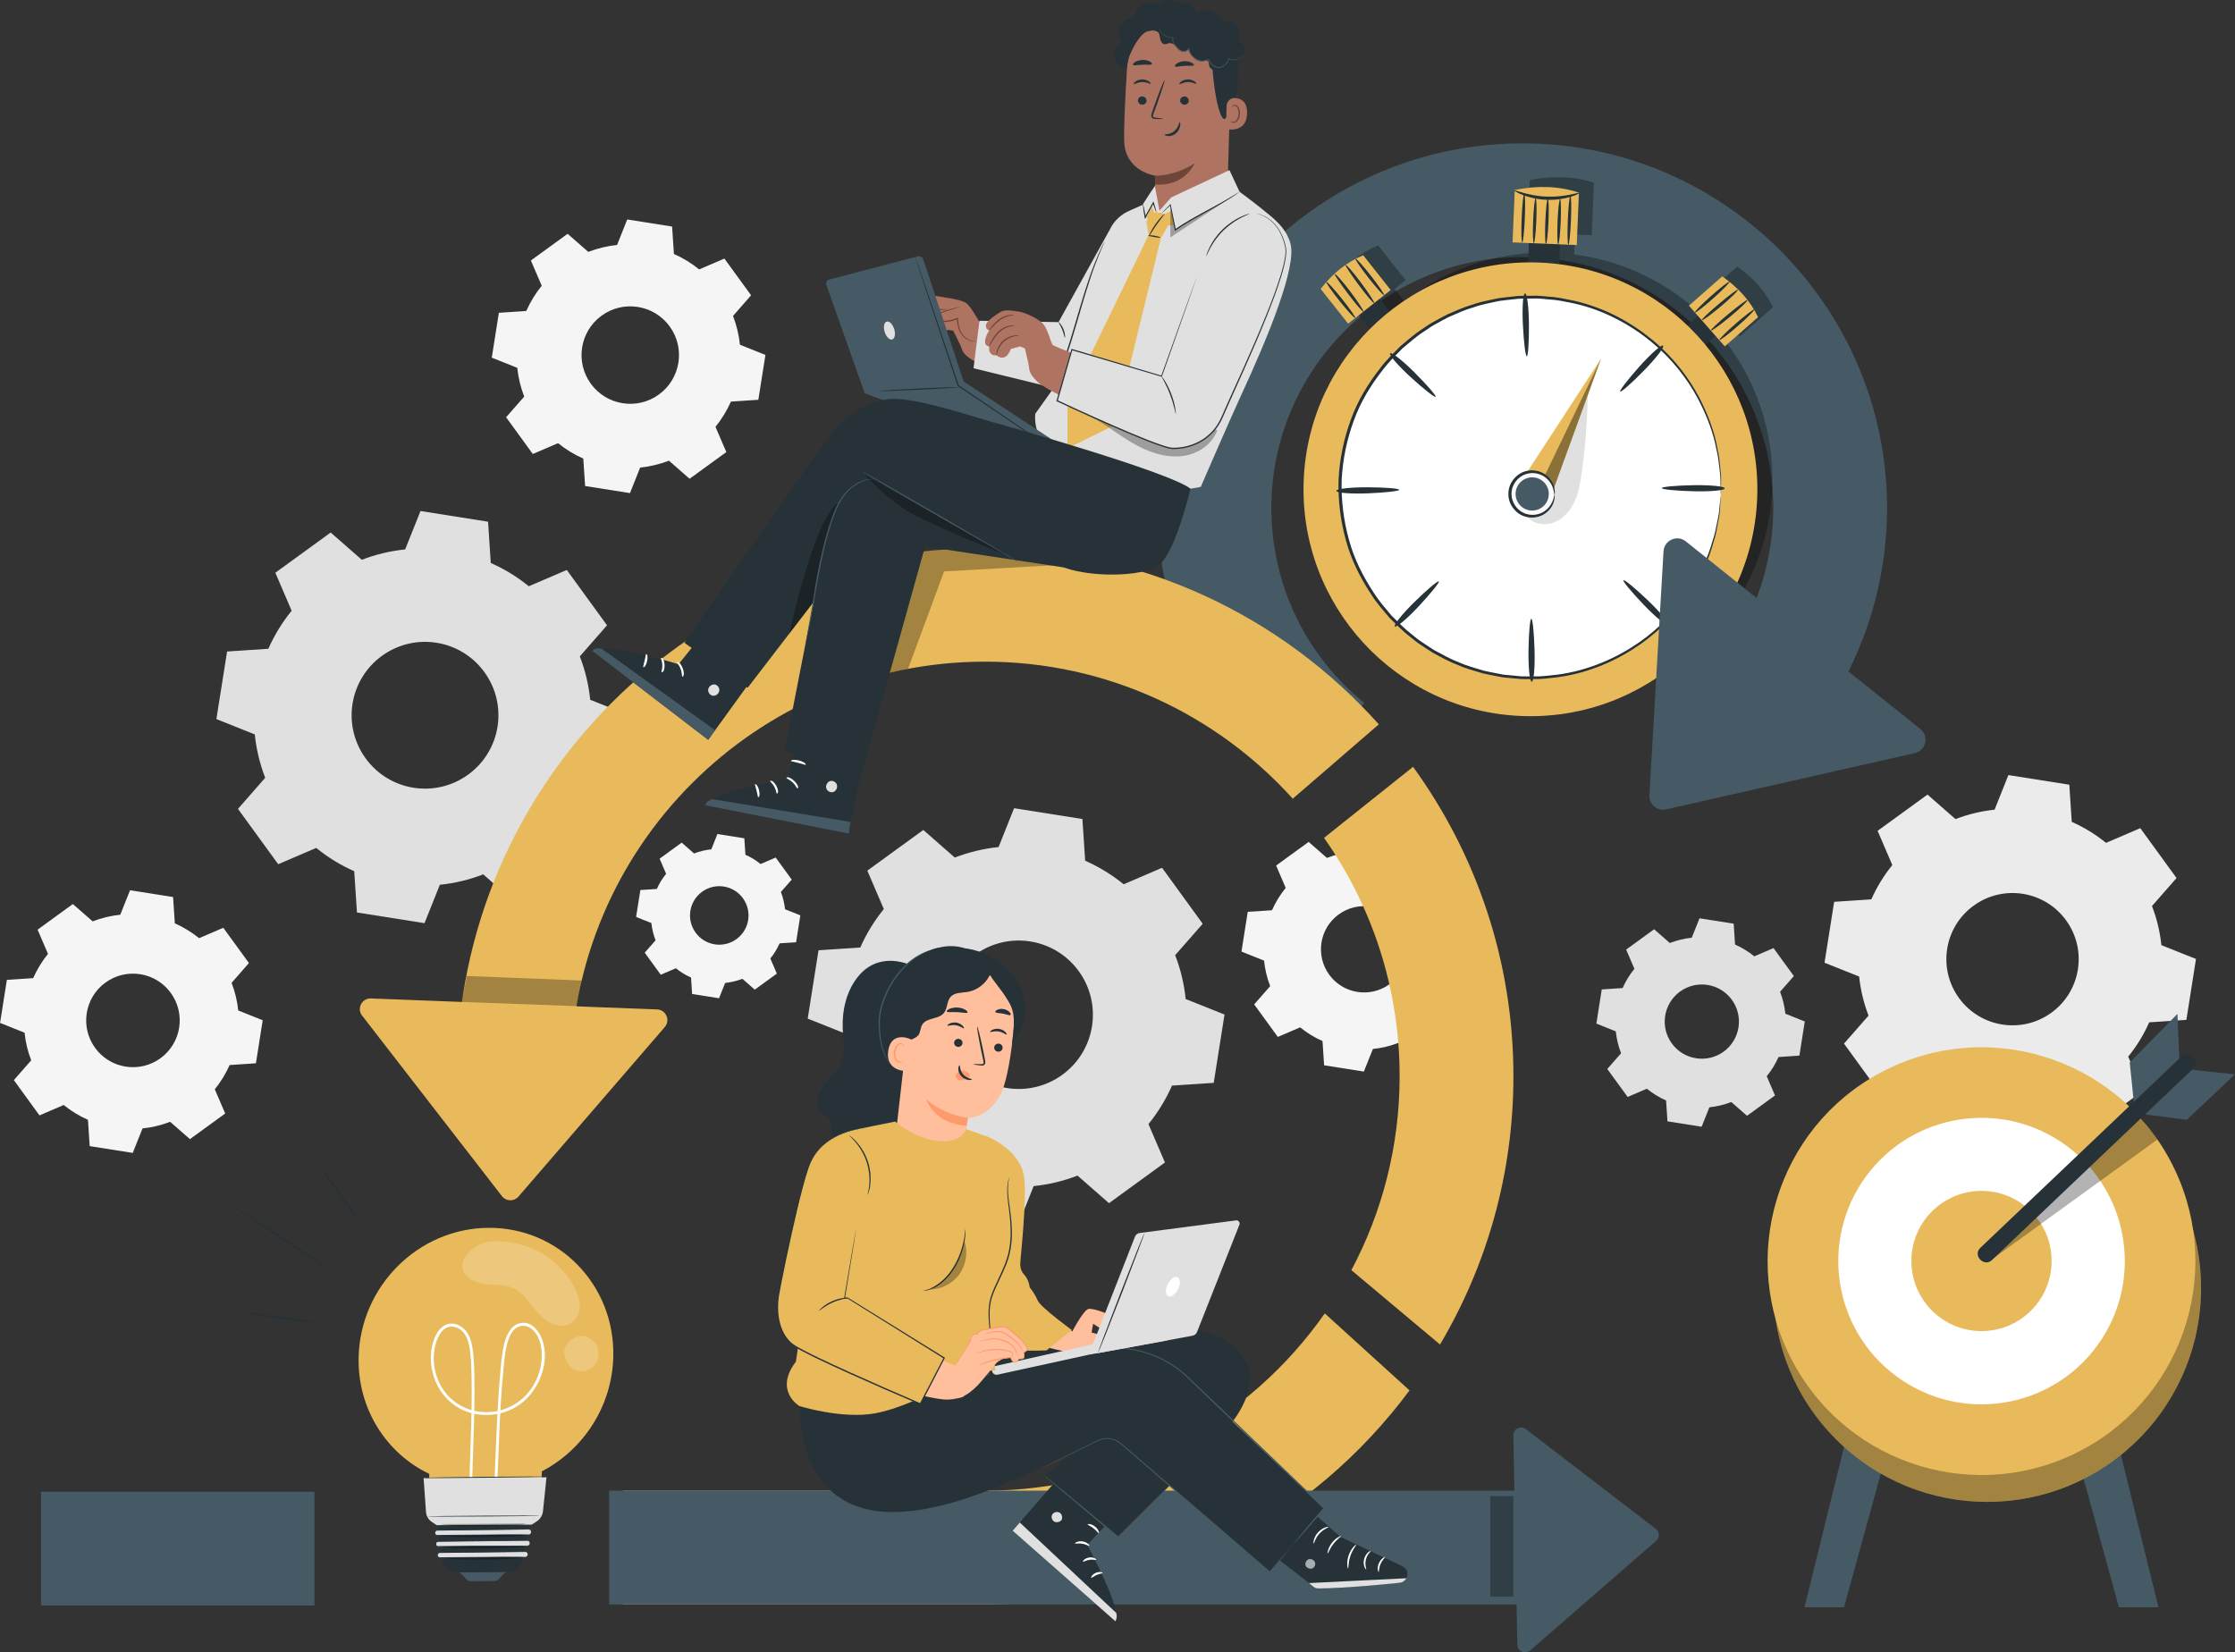 <?xml version="1.0" encoding="UTF-8"?>
<svg xmlns="http://www.w3.org/2000/svg" id="Layer_2" viewBox="0 0 601.73 444.9">
  <rect x="0" y="0" width="601.73" height="444.9" fill="#333333" stroke="none"/>
  <defs>
    <style>.cls-1{opacity:.2;}.cls-2{opacity:.3;}.cls-3{opacity:.4;}.cls-4{opacity:.6;}.cls-5,.cls-6,.cls-7,.cls-8,.cls-9,.cls-10,.cls-11,.cls-12,.cls-13,.cls-14,.cls-15,.cls-16,.cls-17{stroke-width:0px;}.cls-6{fill:#263238;}.cls-7{fill:#455a64;}.cls-8{fill:#6f4439;}.cls-9{fill:#e0e0e0;}.cls-10{fill:#ae7461;}.cls-11{fill:#fff;}.cls-12{fill:#ff9a6c;}.cls-13{fill:#ffbf9d;}.cls-14{fill:#fafafa;}.cls-15{fill:#ebebeb;}.cls-16{fill:#e8ba5b;}.cls-17{fill:#f5f5f5;}</style>
  </defs>
  <g id="Background_Complete">
    <path class="cls-9" d="m97.4,150.73c3.79-1.47,7.72-2.4,11.68-2.8l4.13-10.34,18.19,2.88.73,11.11c3.64,1.61,7.09,3.7,10.24,6.27l10.23-4.39,10.83,14.9-7.33,8.37c1.47,3.8,2.4,7.72,2.8,11.68l10.34,4.12-2.88,18.19-11.11.73c-1.61,3.64-3.7,7.08-6.27,10.24l4.39,10.23-14.9,10.83-8.37-7.33c-3.79,1.47-7.72,2.4-11.68,2.8l-4.13,10.34-18.19-2.88-.73-11.11c-3.64-1.61-7.08-3.7-10.24-6.27l-10.23,4.39-10.83-14.9,7.33-8.37c-1.47-3.8-2.4-7.72-2.8-11.68l-10.34-4.13,2.88-18.19,11.11-.74c1.61-3.64,3.7-7.08,6.27-10.24l-4.39-10.23,14.9-10.83,8.37,7.33h0Zm5.41,25.87c-8.83,6.42-10.78,18.77-4.36,27.6,6.42,8.83,18.78,10.78,27.6,4.36,8.83-6.42,10.78-18.77,4.36-27.6-6.42-8.83-18.77-10.78-27.6-4.36Z"></path>
    <path class="cls-17" d="m24.94,248.08c2.42-.94,4.92-1.53,7.44-1.79l2.63-6.59,11.59,1.83.47,7.08c2.32,1.02,4.52,2.36,6.53,3.99l6.52-2.8,6.9,9.5-4.67,5.33c.94,2.42,1.53,4.92,1.79,7.44l6.59,2.63-1.83,11.59-7.08.47c-1.02,2.32-2.36,4.51-3.99,6.53l2.8,6.52-9.49,6.9-5.33-4.67c-2.42.94-4.92,1.53-7.44,1.79l-2.63,6.59-11.59-1.83-.47-7.08c-2.32-1.02-4.52-2.36-6.53-3.99l-6.52,2.8-6.9-9.5,4.67-5.33c-.94-2.42-1.53-4.92-1.79-7.44l-6.59-2.63,1.83-11.59,7.08-.47c1.02-2.32,2.36-4.51,3.99-6.53l-2.8-6.52,9.49-6.9,5.34,4.67h0Zm3.45,16.48c-5.63,4.09-6.87,11.97-2.78,17.59,4.09,5.63,11.97,6.87,17.59,2.78,5.63-4.09,6.87-11.96,2.78-17.59-4.09-5.63-11.96-6.87-17.59-2.78Z"></path>
    <path class="cls-17" d="m357.25,230.99c2.23-.86,4.54-1.41,6.87-1.65l2.43-6.08,10.7,1.69.43,6.53c2.14.94,4.17,2.18,6.02,3.69l6.01-2.58,6.37,8.76-4.31,4.92c.86,2.23,1.41,4.54,1.65,6.87l6.08,2.43-1.69,10.7-6.53.43c-.94,2.14-2.18,4.17-3.69,6.02l2.58,6.01-8.76,6.37-4.92-4.31c-2.23.86-4.54,1.41-6.87,1.65l-2.43,6.08-10.7-1.69-.43-6.53c-2.14-.94-4.17-2.18-6.02-3.69l-6.01,2.58-6.37-8.76,4.31-4.92c-.86-2.23-1.41-4.54-1.65-6.87l-6.08-2.43,1.69-10.7,6.53-.43c.94-2.14,2.18-4.17,3.69-6.02l-2.58-6.01,8.76-6.37,4.92,4.31h0Zm3.18,15.21c-5.19,3.77-6.34,11.04-2.57,16.23,3.77,5.19,11.04,6.34,16.23,2.57,5.19-3.77,6.34-11.04,2.57-16.23-3.77-5.19-11.04-6.34-16.23-2.57Z"></path>
    <path class="cls-15" d="m526.48,220.54c3.42-1.32,6.96-2.16,10.52-2.53l3.72-9.32,16.4,2.59.66,10.01c3.28,1.45,6.39,3.34,9.23,5.65l9.22-3.96,9.76,13.43-6.61,7.54c1.32,3.42,2.16,6.96,2.53,10.53l9.32,3.72-2.59,16.4-10.01.66c-1.45,3.28-3.33,6.38-5.65,9.23l3.96,9.22-13.43,9.76-7.54-6.61c-3.42,1.32-6.96,2.16-10.52,2.53l-3.72,9.32-16.4-2.59-.66-10.01c-3.28-1.45-6.39-3.34-9.23-5.65l-9.22,3.96-9.76-13.43,6.61-7.54c-1.32-3.42-2.16-6.96-2.53-10.52l-9.32-3.72,2.59-16.4,10.01-.66c1.45-3.28,3.34-6.38,5.65-9.23l-3.96-9.22,13.43-9.76,7.55,6.61h0Zm4.88,23.31c-7.96,5.78-9.72,16.92-3.93,24.88,5.78,7.96,16.92,9.72,24.88,3.93,7.95-5.78,9.72-16.92,3.93-24.88-5.78-7.95-16.92-9.72-24.88-3.93Z"></path>
    <path class="cls-17" d="m158.38,67.82c2.52-.98,5.13-1.59,7.75-1.86l2.74-6.87,12.08,1.91.49,7.38c2.41,1.07,4.71,2.46,6.8,4.16l6.79-2.92,7.19,9.89-4.87,5.56c.98,2.52,1.59,5.13,1.86,7.75l6.87,2.74-1.91,12.08-7.38.49c-1.07,2.41-2.46,4.7-4.16,6.8l2.92,6.79-9.89,7.19-5.56-4.87c-2.52.97-5.13,1.59-7.75,1.86l-2.74,6.87-12.08-1.91-.49-7.38c-2.41-1.07-4.7-2.46-6.8-4.16l-6.79,2.92-7.19-9.89,4.87-5.56c-.97-2.52-1.59-5.13-1.86-7.75l-6.87-2.74,1.91-12.08,7.38-.49c1.07-2.41,2.46-4.7,4.16-6.8l-2.92-6.79,9.89-7.19,5.56,4.87h0Zm3.59,17.17c-5.86,4.26-7.16,12.47-2.9,18.33,4.26,5.86,12.47,7.16,18.33,2.9,5.86-4.26,7.16-12.47,2.9-18.33-4.26-5.86-12.47-7.16-18.33-2.9Z"></path>
    <path class="cls-9" d="m449.57,253.9c1.92-.74,3.9-1.21,5.9-1.42l2.09-5.23,9.2,1.45.37,5.62c1.84.81,3.58,1.87,5.18,3.17l5.17-2.22,5.48,7.53-3.71,4.23c.74,1.92,1.21,3.91,1.42,5.91l5.23,2.09-1.45,9.2-5.62.37c-.81,1.84-1.87,3.58-3.17,5.18l2.22,5.17-7.53,5.48-4.23-3.71c-1.92.74-3.91,1.21-5.9,1.42l-2.09,5.23-9.2-1.45-.37-5.62c-1.84-.81-3.58-1.87-5.18-3.17l-5.17,2.22-5.48-7.53,3.71-4.23c-.74-1.92-1.21-3.91-1.42-5.9l-5.23-2.09,1.45-9.2,5.62-.37c.81-1.84,1.87-3.58,3.17-5.18l-2.22-5.17,7.53-5.48,4.23,3.71h0Zm2.74,13.08c-4.46,3.25-5.45,9.49-2.21,13.96,3.24,4.46,9.49,5.45,13.96,2.21,4.46-3.24,5.45-9.49,2.21-13.96-3.24-4.46-9.49-5.45-13.96-2.21Z"></path>
    <path class="cls-17" d="m186.86,229.8c1.51-.59,3.08-.95,4.65-1.12l1.64-4.12,7.25,1.15.29,4.43c1.45.64,2.82,1.47,4.08,2.5l4.07-1.75,4.32,5.94-2.92,3.33c.59,1.51.95,3.08,1.12,4.65l4.12,1.64-1.15,7.25-4.43.29c-.64,1.45-1.47,2.82-2.5,4.08l1.75,4.07-5.94,4.32-3.33-2.92c-1.51.58-3.08.95-4.65,1.12l-1.64,4.12-7.25-1.15-.29-4.43c-1.45-.64-2.82-1.47-4.08-2.5l-4.07,1.75-4.32-5.94,2.92-3.33c-.59-1.51-.96-3.08-1.12-4.65l-4.12-1.64,1.15-7.25,4.43-.29c.64-1.45,1.47-2.82,2.5-4.08l-1.75-4.07,5.94-4.32,3.34,2.92h0Zm2.16,10.31c-3.52,2.56-4.3,7.48-1.74,11,2.56,3.52,7.48,4.3,11,1.74,3.52-2.56,4.3-7.48,1.74-11-2.56-3.52-7.48-4.3-11-1.74Z"></path>
    <path class="cls-9" d="m257.04,230.9c3.84-1.48,7.81-2.42,11.81-2.83l4.17-10.46,18.4,2.91.74,11.23c3.68,1.62,7.17,3.74,10.36,6.34l10.34-4.44,10.95,15.07-7.42,8.46c1.49,3.84,2.42,7.81,2.83,11.81l10.46,4.17-2.91,18.4-11.23.74c-1.62,3.68-3.74,7.16-6.34,10.36l4.44,10.34-15.07,10.95-8.47-7.42c-3.84,1.48-7.81,2.42-11.81,2.83l-4.17,10.46-18.4-2.91-.74-11.24c-3.68-1.62-7.16-3.74-10.36-6.34l-10.34,4.44-10.95-15.07,7.42-8.46c-1.48-3.84-2.42-7.81-2.83-11.81l-10.46-4.17,2.91-18.4,11.24-.74c1.62-3.68,3.74-7.16,6.34-10.36l-4.44-10.34,15.07-10.95,8.47,7.42h0Zm5.47,26.16c-8.93,6.49-10.9,18.99-4.41,27.91,6.49,8.93,18.99,10.9,27.91,4.41,8.93-6.49,10.9-18.99,4.41-27.91-6.49-8.93-18.99-10.9-27.91-4.41Z"></path>
  </g>
  <g id="Goal">
    <polyline class="cls-7" points="499.46 377.47 485.82 432.77 496.47 432.77 510.54 381.59 501.03 378.87"></polyline>
    <polyline class="cls-7" points="567.5 377.47 581.13 432.77 570.48 432.77 556.42 381.59 565.92 378.87"></polyline>
    <circle class="cls-16" cx="535.02" cy="346.81" r="57.58" transform="translate(-88.53 479.89) rotate(-45)"></circle>
    <g class="cls-2">
      <circle class="cls-5" cx="535.02" cy="346.81" r="57.58" transform="translate(-88.53 479.89) rotate(-45)"></circle>
    </g>
    <circle class="cls-16" cx="533.48" cy="339.52" r="57.58" transform="translate(-97.09 292.11) rotate(-28.17)"></circle>
    <circle class="cls-11" cx="533.48" cy="339.52" r="38.57" transform="translate(-55.84 568.8) rotate(-53.73)"></circle>
    <path class="cls-16" d="m552.35,339.99c-.26,10.42-8.92,18.66-19.34,18.4-10.42-.26-18.66-8.92-18.4-19.34.26-10.42,8.92-18.66,19.34-18.4,10.42.26,18.66,8.92,18.4,19.34Z"></path>
    <polygon class="cls-7" points="574.65 298.38 573.39 286.06 586.23 272.99 586.8 286.26 574.65 298.38"></polygon>
    <polygon class="cls-7" points="601.73 289.27 589.07 287.92 576.05 299.84 588.73 301.51 601.73 289.27"></polygon>
    <g class="cls-2">
      <path class="cls-5" d="m536,339.3l44.85-32.5c-1.44-2.27-3.28-4.56-5.34-6.86l-39.44,36.37-.07,2.99Z"></path>
    </g>
    <path class="cls-6" d="m587.36,284.42c-6.12,5.83-12.24,11.65-18.37,17.48-9.71,9.24-19.43,18.48-29.14,27.72-2.23,2.12-4.47,4.25-6.7,6.37-2.12,2.02,1.03,5.3,3.16,3.27,6.12-5.83,12.25-11.65,18.37-17.48,9.71-9.24,19.43-18.48,29.14-27.73,2.23-2.12,4.47-4.25,6.7-6.37,2.12-2.02-1.03-5.3-3.16-3.28h0Z"></path>
  </g>
  <g id="Light_Bulb">
    <path class="cls-16" d="m165.12,365.16c.39-19.19-14.63-34.67-33.57-34.57-18.93.1-34.6,15.73-35,34.92-.29,13.89,7.52,25.84,19.03,31.34-.08,4.12-.18,8.77-.18,8.77l30.05-.15s.28-4.92.44-9.31c11.16-5.83,18.95-17.53,19.23-30.99Z"></path>
    <path class="cls-11" d="m127.02,405.28c.06-11.27.86-22.55.71-33.82-.03-2.28-.09-4.56-.31-6.82-.27-2.84-.86-5.99-3.44-7.56-1.12-.68-2.53-.94-3.8-.44-1.24.48-2.15,1.56-2.76,2.72-1.32,2.51-1.64,5.59-1.29,8.33.71,5.61,4.26,10.48,9.54,12.39,5.27,1.9,11.55.79,15.78-3.17,4.15-3.89,6.47-10.62,4.59-16.07-.81-2.35-2.78-4.98-5.56-4.66-2.7.31-4.04,3.02-4.67,5.4-.72,2.75-.9,5.69-1.16,8.5-.3,3.28-.51,6.57-.69,9.86-.36,6.77-.56,13.55-.93,20.32-.08,1.5-.17,2.99-.27,4.49-.04.5.74.47.77-.03.83-11.98.81-24,2.01-35.97.26-2.64.44-5.43,1.31-7.97.42-1.23,1.09-2.54,2.21-3.27,1.19-.77,2.62-.7,3.76.07,2.37,1.59,3.08,4.84,3.04,7.58-.04,2.83-.9,5.64-2.39,8.07-3.03,4.92-8.59,7.53-14.17,6.9-5.48-.61-9.97-4.26-11.72-9.53-.84-2.52-1.05-5.28-.49-7.92.56-2.63,2.26-6.34,5.53-5.34,3.13.96,3.78,4.6,4.05,7.47.19,1.99.25,4,.29,6,.19,10.44-.46,20.89-.66,31.34-.02,1.06-.03,2.11-.04,3.17,0,.51.77.47.77-.03h0Z"></path>
    <g id="_2gGvdE.tif">
      <path class="cls-7" d="m123.42,423.23s1.21.8,1.93,1.75c.37.49.96.77,1.58.76l6.05-.04c.68,0,1.32-.34,1.71-.92.46-.67,1.27-1.46,2.1-1.64l-13.36.08Z"></path>
    </g>
    <path class="cls-6" d="m117.21,406.2c0,.12,1.21,9.69,1.67,13.34.19,1.5,1.08,2.83,2.43,3.45.49.23,1.06.38,1.71.37,2.59-.02,13.23-.08,13.23-.08,0,0,3.46-.02,4.29-2.8.88-2.93,2.67-14.44,2.67-14.44l-26.01.15Z"></path>
    <path class="cls-9" d="m141.42,419.2l-23.04.22c-.36,0-.65-.29-.64-.66v-.07c0-.37.31-.67.67-.67l23.04-.22c.36,0,.65.29.64.66v.07c0,.37-.31.67-.67.67Z"></path>
    <path class="cls-6" d="m141.42,419.2s.2.02.45-.21c.12-.12.21-.32.18-.56,0-.23-.17-.51-.47-.57-1.25,0-3.11.05-5.38.07-4.57.05-10.85.12-17.8.2-.18,0-.36.1-.46.25-.05.08-.08.16-.09.25,0,.1,0,.2.02.28.05.17.19.31.36.36.15.04.4.01.6.02.85,0,1.68-.01,2.5-.02,1.64-.01,3.22-.03,4.73-.04,3.01-.02,5.72-.04,8-.05,2.27,0,4.1-.01,5.39-.01.62,0,1.12,0,1.47,0,.16,0,.28,0,.38,0,.09,0,.13,0,.13.01,0,0-.04,0-.13.01-.1,0-.22,0-.38.01-.35,0-.84.02-1.47.03-1.29.02-3.13.05-5.39.09-2.28.03-4.99.06-8,.1-1.51.02-3.09.03-4.73.05-.82,0-1.65.02-2.5.03h-.32c-.1,0-.23.01-.35-.03-.24-.07-.43-.27-.5-.51-.04-.13-.03-.25-.02-.37.01-.13.06-.25.13-.36.14-.22.39-.36.65-.36,6.94-.05,13.23-.1,17.8-.13,2.28,0,4.11-.04,5.4,0,.34.08.52.39.52.65.02.26-.09.48-.22.6-.27.24-.49.18-.48.18Z"></path>
    <path class="cls-9" d="m141.97,416.19l-24.02.23c-.36,0-.65-.29-.64-.66v-.07c0-.37.31-.67.67-.67l24.02-.23c.36,0,.65.29.64.66v.07c0,.37-.31.67-.67.67Z"></path>
    <path class="cls-6" d="m141.97,416.19s.21.03.46-.23c.12-.13.2-.34.17-.59-.02-.24-.22-.51-.54-.54-1.34.02-3.25.05-5.6.08-4.74.05-11.27.13-18.49.21-.19,0-.37.11-.47.27-.05.08-.08.17-.08.27,0,.12,0,.2.03.29.06.18.22.31.4.34.18.02.43,0,.64,0,.88,0,1.75-.02,2.6-.02,1.7-.01,3.34-.03,4.91-.04,3.13-.02,5.94-.04,8.31-.05,2.35,0,4.26-.01,5.6-.02.65,0,1.16,0,1.52,0,.16,0,.29,0,.4,0,.09,0,.13,0,.13.01,0,0-.05,0-.13.01-.1,0-.23,0-.4.01-.36,0-.87.02-1.52.04-1.34.02-3.25.05-5.6.09-2.37.03-5.19.06-8.31.1-1.56.02-3.21.03-4.91.05-.85,0-1.72.02-2.6.03-.23,0-.42.02-.68,0-.26-.04-.48-.23-.57-.48-.05-.12-.05-.27-.05-.38,0-.13.04-.27.12-.38.14-.23.4-.38.66-.38,7.21-.06,13.74-.1,18.49-.14,2.37,0,4.28-.02,5.61-.01.36.04.58.35.59.62.03.26-.07.5-.2.63-.28.26-.51.19-.49.2Z"></path>
    <path class="cls-9" d="m142.34,413.17l-24.64.23c-.36,0-.65-.29-.64-.66v-.07c0-.37.31-.67.67-.67l24.64-.23c.36,0,.65.29.64.66v.07c0,.37-.31.67-.67.67Z"></path>
    <path class="cls-6" d="m142.34,413.17s.22.03.47-.24c.12-.13.19-.35.16-.6-.03-.24-.25-.51-.58-.52-1.37.02-3.33.05-5.74.09-4.86.05-11.54.13-18.93.21-.19,0-.38.11-.48.28-.05.08-.07.18-.08.28,0,.12,0,.2.04.29.07.18.24.3.43.32.2,0,.45,0,.67,0,.9,0,1.79-.02,2.66-.02,1.74-.01,3.42-.03,5.03-.04,3.2-.02,6.08-.04,8.51-.06,2.41,0,4.37-.01,5.74-.02.67,0,1.19,0,1.56,0,.17,0,.3,0,.41,0,.09,0,.14,0,.14.01,0,0-.05,0-.14.01-.1,0-.24,0-.41.01-.37,0-.89.02-1.56.04-1.37.02-3.33.05-5.74.09-2.43.03-5.31.07-8.51.1-1.6.02-3.28.04-5.03.05-.87,0-1.76.02-2.66.03-.23,0-.44,0-.69,0-.26-.03-.51-.2-.61-.45-.06-.12-.07-.27-.06-.38,0-.13.04-.27.11-.39.13-.24.4-.4.67-.4,7.38-.06,14.07-.11,18.93-.15,2.41,0,4.37-.01,5.74-.02.37.01.62.32.64.59.03.27-.05.52-.19.65-.28.27-.52.2-.5.21Z"></path>
    <path class="cls-9" d="m142.9,410.15l-25.64.24c-.36,0-.65-.29-.64-.66v-.07c0-.37.31-.67.67-.67l25.64-.24c.36,0,.65.29.64.66v.07c0,.37-.31.67-.67.67Z"></path>
    <path class="cls-6" d="m142.9,410.15s.23.03.48-.25c.12-.14.19-.37.14-.63-.05-.25-.3-.51-.65-.47-1.42.02-3.45.05-5.95.09-5.04.06-11.97.13-19.63.22-.2,0-.39.12-.49.3-.09.17-.09.42,0,.59.09.18.28.29.48.28.23,0,.47,0,.7,0,.93,0,1.85-.02,2.76-.02,1.81-.01,3.55-.03,5.21-.04,3.32-.02,6.31-.04,8.83-.06,2.5,0,4.53-.02,5.95-.02.69,0,1.23,0,1.62,0,.18,0,.31,0,.42,0,.09,0,.14,0,.14.01s-.05,0-.14.01c-.11,0-.25,0-.42.02-.38,0-.93.02-1.62.04-1.42.02-3.45.05-5.95.09-2.52.03-5.51.07-8.83.11-1.66.02-3.41.04-5.21.06-.9,0-1.82.02-2.76.03-.23,0-.47,0-.7,0-.27,0-.55-.15-.67-.4-.06-.12-.09-.27-.09-.4,0-.13.03-.28.09-.4.13-.25.41-.43.69-.43,7.66-.06,14.6-.11,19.63-.15,2.5,0,4.53-.02,5.95-.02.38-.03.67.27.71.55.05.28-.03.54-.17.68-.13.15-.28.2-.37.22-.1.02-.14,0-.14,0Z"></path>
    <path class="cls-9" d="m114.04,397.96c0,.25.42,6.11.65,9.12.08,1.1.66,2.1,1.57,2.69l1.33.88,25.57-.15,1.35-.88c.94-.62,1.56-1.63,1.68-2.75l.94-9.1-33.08.19Z"></path>
    <g class="cls-2">
      <path class="cls-5" d="m119.24,419.36c2.45.55,4.91.58,7.61.56,2.18-.02,4.32.03,6.69-.04,1.74-.05,3.34-.14,5.07-.23.88-.04,1.84-.27,2.02-.45l-21.39.17Z"></path>
    </g>
    <g class="cls-2">
      <path class="cls-5" d="m118.38,416.34c2.64.55,5.29.58,8.2.55,2.35-.02,4.66.02,7.22-.04,1.87-.05,3.6-.15,5.46-.23.95-.04,1.98-.27,2.18-.45l-23.06.18Z"></path>
    </g>
    <g class="cls-2">
      <path class="cls-5" d="m118.44,413.34c2.64.55,5.29.58,8.2.55,2.35-.02,4.66.02,7.22-.04,1.87-.05,3.6-.15,5.46-.23.95-.04,1.98-.27,2.18-.45l-23.06.18Z"></path>
    </g>
    <g class="cls-2">
      <path class="cls-5" d="m118.5,410.35c2.64.55,5.29.58,8.2.55,2.35-.02,4.66.02,7.22-.04,1.87-.05,3.6-.15,5.46-.23.95-.04,1.98-.27,2.18-.45l-23.06.18Z"></path>
    </g>
    <path class="cls-6" d="m145.53,408.11c0,.06-6.84.15-15.28.2-8.44.05-15.28.04-15.27-.02,0-.06,6.84-.15,15.28-.2,8.44-.05,15.27-.04,15.27.02Z"></path>
    <path class="cls-6" d="m146.94,397.59c0,.07-7.43.2-16.59.29-9.17.09-16.59.11-16.6.04,0-.07,7.43-.2,16.59-.29,9.16-.09,16.59-.11,16.59-.04Z"></path>
    <g class="cls-1">
      <path class="cls-11" d="m124.47,340.82c-.02-1.47.97-3,2.39-4.23,2.03-1.76,4.67-2.56,7.3-2.4,7.73.46,13.02,2.85,18.26,8.98,1.78,2.08,3.84,5.91,3.67,8.82-.09,1.46-.7,2.88-1.82,3.84-2.91,2.49-6.93.46-9.27-2.17-2.18-2.44-3.91-5.54-6.91-6.85-2.47-1.08-5.32-.72-8-1.12-2.67-.4-5.59-2.13-5.62-4.87Z"></path>
    </g>
    <g class="cls-1">
      <path class="cls-11" d="m152.05,363.11c.79-2.28,3.55-3.74,5.39-3.33,1.52.39,2.84,1.49,3.42,2.95.7,1.76.22,3.99-1.19,5.3-1.41,1.32-3.68,1.59-5.27.6-1.6-.99-2.98-3.7-2.35-5.53Z"></path>
    </g>
    <path class="cls-6" d="m89.83,342.35c-.08.12-6.31-3.77-13.93-8.69-7.62-4.92-13.72-9.01-13.65-9.13.08-.12,6.31,3.77,13.93,8.69,7.61,4.92,13.72,9.01,13.64,9.13Z"></path>
    <path class="cls-6" d="m97.15,329.29c-.12.08-2.73-3.32-5.84-7.6-3.11-4.28-5.53-7.83-5.42-7.91.12-.08,2.73,3.32,5.84,7.6,3.11,4.28,5.53,7.83,5.42,7.91Z"></path>
    <path class="cls-6" d="m85.04,356.16c.09.05-1.11-.05-2.9-.26-1.82-.21-4.32-.52-7.08-.9-2.76-.38-5.26-.75-7.06-1.06-.9-.15-1.63-.29-2.13-.4-.25-.06-.44-.1-.57-.15-.07-.03-.11-.03-.16-.07.06-.1.06-.01.07-.03-.16-.02.22,0,.7.05.63.07,1.34.15,2.15.23,1.81.21,4.32.53,7.08.9,5.5.75,10.04,1.48,9.92,1.67Z"></path>
  </g>
  <g id="Character_1">
    <path class="cls-7" d="m348.03,213.08c-23.11-18.75-36.36-46.56-36.36-76.29,0-54.14,44.05-98.19,98.19-98.19s98.19,44.05,98.19,98.19c0,16.3-4.08,32.45-11.8,46.7l-26.94-14.59c5.3-9.79,8.1-20.9,8.1-32.12,0-37.25-30.31-67.56-67.56-67.56s-67.56,30.31-67.56,67.56c0,20.46,9.12,39.59,25.03,52.5l-19.3,23.79Z"></path>
    <g class="cls-2">
      <path class="cls-5" d="m465.87,87.75l2.51,2.86,8.96-7.88c-.31-.67-.66-1.31-1.03-1.94.02-.05.03-.09.02-.1-.01-.01-.04-.01-.08,0-.53-.89-1.11-1.76-1.75-2.59,0,0,0,0,0,0,0,0,0,0,0,0-1.37-1.77-3-3.38-4.85-4.87,0,0,0-.01,0-.01,0,0-.01,0-.02,0-.62-.5-1.25-.98-1.92-1.45l-8.96,7.88,2.45,2.79-2.89,2.54c-9.18-8.8-21.13-14.77-34.49-16.47l.22-5.37,4.5.19.58-13.86c.15-.09.23-.16.21-.18,0-.03-.08-.04-.2-.02v-.05c-5.38-1.81-11.17-1.96-17.28-.72v.12c-.05,0-.09,0-.09.02-.01.02.02.06.08.11l-.58,13.86,4.39.18-.22,5.21c-14.01.14-26.97,5.04-37.27,13.21l-2.7-3.42,2.98-2.36-7.4-9.36c-.68.28-1.34.59-1.99.93-.05-.03-.09-.04-.1-.03-.02.01-.01.04,0,.08-.92.48-1.82,1.01-2.68,1.61,0,0,0,0,0,0,0,0,0,0,0,0-1.84,1.28-3.53,2.82-5.11,4.59,0,0-.01,0-.01,0,0,0,0,.01,0,.02-.53.59-1.05,1.2-1.55,1.85l7.4,9.36,2.91-2.3,2.95,3.74c-10.44,10.45-17.15,24.69-17.81,40.62-1.4,33.71,24.79,62.17,58.5,63.58,33.71,1.4,62.17-24.79,63.58-58.5.65-15.69-4.68-30.25-13.96-41.47l2.74-2.4Z"></path>
    </g>
    <rect class="cls-6" x="366.48" y="78.85" width="7.09" height="11.07" transform="translate(27.37 247.57) rotate(-38.31)"></rect>
    <path class="cls-16" d="m374.42,78.09l-11.46,9.06-7.4-9.36c3.23-4.16,7.02-7.25,11.46-9.06l7.4,9.36Z"></path>
    <path class="cls-6" d="m364.87,85.63c-.18.15-2.07-1.91-4.21-4.59-2.14-2.68-3.73-4.97-3.55-5.12.18-.15,2.07,1.91,4.21,4.59,2.14,2.68,3.73,4.97,3.55,5.12Z"></path>
    <path class="cls-6" d="m367.06,83.9c-.19.14-2.04-2.03-4.16-4.84-2.12-2.81-3.7-5.16-3.57-5.27.23-.2,2.13,1.96,4.25,4.76,2.12,2.81,3.67,5.21,3.48,5.35Z"></path>
    <path class="cls-6" d="m369.96,81.6c-.19.14-2.05-2.06-4.17-4.91-2.12-2.85-3.7-5.25-3.55-5.37.22-.18,2.11,2.02,4.23,4.86,2.12,2.85,3.68,5.28,3.5,5.41Z"></path>
    <path class="cls-6" d="m372.62,79.45c-.18.14-2.06-1.94-4.18-4.65-2.13-2.71-3.7-5.03-3.51-5.17.18-.14,2.06,1.94,4.18,4.65,2.12,2.71,3.7,5.03,3.51,5.17Z"></path>
    <rect class="cls-6" x="454.29" y="83.68" width="7.09" height="11.07" transform="translate(222.57 -313.56) rotate(48.68)"></rect>
    <path class="cls-16" d="m464.36,93.27l-9.65-10.97,8.96-7.88c4.32,3.01,7.61,6.63,9.65,10.97l-8.96,7.88Z"></path>
    <path class="cls-6" d="m456.33,84.13c-.16-.17,1.8-2.17,4.36-4.45,2.57-2.28,4.77-3.99,4.93-3.81.16.17-1.8,2.17-4.36,4.45-2.57,2.28-4.77,3.99-4.93,3.81Z"></path>
    <path class="cls-6" d="m458.17,86.22c-.15-.18,1.92-2.14,4.61-4.4,2.69-2.26,4.96-3.96,5.08-3.84.21.22-1.84,2.23-4.53,4.49-2.69,2.26-5.01,3.93-5.16,3.75Z"></path>
    <path class="cls-6" d="m460.62,89.01c-.15-.18,1.95-2.16,4.68-4.43,2.73-2.27,5.05-3.97,5.18-3.83.19.21-1.9,2.21-4.63,4.48-2.73,2.27-5.08,3.95-5.22,3.77Z"></path>
    <path class="cls-6" d="m462.91,91.54c-.15-.18,1.83-2.15,4.42-4.42,2.6-2.26,4.82-3.96,4.98-3.78.15.18-1.83,2.15-4.42,4.42-2.6,2.26-4.82,3.96-4.98,3.78Z"></path>
    <rect class="cls-6" x="411.5" y="61.69" width="8.4" height="13.1" transform="translate(3.2 -17.22) rotate(2.38)"></rect>
    <path class="cls-16" d="m424.51,65.98l-17.28-.72.59-14.11c6.11-1.24,11.89-1.09,17.28.72l-.59,14.11Z"></path>
    <path class="cls-6" d="m425.29,51.93c.12.17-3.72,2.08-8.87,1.86-5.15-.16-8.84-2.35-8.71-2.51.1-.25,3.81,1.51,8.74,1.66,4.93.21,8.76-1.27,8.84-1.01Z"></path>
    <path class="cls-6" d="m412.94,65.46c-.23,0-.31-2.73-.17-6.07.14-3.34.44-6.04.68-6.03.23,0,.31,2.73.17,6.07-.14,3.34-.44,6.04-.68,6.03Z"></path>
    <path class="cls-6" d="m416.22,65.68c-.23,0-.31-2.74-.17-6.1.14-3.36.44-6.07.68-6.06.23,0,.31,2.74.17,6.1-.14,3.36-.44,6.07-.68,6.06Z"></path>
    <path class="cls-6" d="m419.51,65.76c-.23,0-.31-2.74-.17-6.1.14-3.36.44-6.07.68-6.06.23,0,.31,2.74.17,6.1-.14,3.36-.44,6.07-.68,6.06Z"></path>
    <path class="cls-6" d="m422.25,65.87c-.23,0-.3-2.96-.15-6.59.15-3.63.46-6.56.7-6.55.23,0,.3,2.96.15,6.59-.15,3.63-.46,6.56-.7,6.55Z"></path>
    <path class="cls-6" d="m409.83,65.27c-.23,0-.3-2.96-.15-6.59.15-3.63.46-6.56.7-6.55.23,0,.3,2.96.15,6.59-.15,3.63-.46,6.56-.7,6.55Z"></path>
    <path class="cls-16" d="m473.08,134.28c-1.4,33.71-29.87,59.9-63.58,58.5-33.71-1.4-59.9-29.87-58.5-63.58,1.4-33.71,29.87-59.9,63.58-58.5,33.71,1.4,59.9,29.87,58.5,63.58Z"></path>
    <circle class="cls-11" cx="412.06" cy="131.25" r="51.31" transform="translate(27.88 329.82) rotate(-45)"></circle>
    <path class="cls-6" d="m463.32,133.39s-.03-.28-.05-.83c-.02-.58-.04-1.39-.06-2.44-.01-.54-.02-1.14-.04-1.8-.04-.66-.16-1.38-.24-2.15-.18-1.56-.34-3.36-.85-5.33-.74-3.99-2.4-8.74-5.12-13.82-2.74-5.05-6.78-10.38-12.38-14.99-5.58-4.57-12.71-8.56-21.04-10.39-2.09-.39-4.2-.91-6.41-1.01-1.1-.08-2.2-.24-3.31-.26-1.12.01-2.24.02-3.37.03-.57.02-1.14-.01-1.7.04l-1.71.19c-1.14.14-2.3.23-3.45.41-2.27.52-4.62.88-6.87,1.71-2.31.64-4.5,1.67-6.75,2.64-1.1.54-2.16,1.17-3.25,1.76-1.11.56-2.13,1.27-3.16,1.99-2.13,1.33-4.01,3.03-5.97,4.66-1.79,1.82-3.66,3.6-5.23,5.69-3.2,4.08-6.04,8.64-7.85,13.7-1.87,5.03-2.99,10.42-3.29,15.93-.16,5.52.51,10.98,1.95,16.16,1.38,5.2,3.83,9.98,6.68,14.31,1.39,2.21,3.1,4.14,4.74,6.1,1.82,1.79,3.56,3.64,5.56,5.15.96.8,1.92,1.59,2.98,2.24,1.04.68,2.04,1.4,3.09,2.02,2.16,1.15,4.26,2.37,6.51,3.19,2.17,1.02,4.48,1.57,6.7,2.28,1.13.28,2.28.46,3.4.7l1.69.33c.56.1,1.13.12,1.7.18,1.13.11,2.25.21,3.36.32,1.11.06,2.22,0,3.32.01,2.21.08,4.35-.26,6.47-.47,8.46-1.14,15.89-4.52,21.83-8.61,5.96-4.13,10.43-9.1,13.58-13.91,3.13-4.83,5.18-9.43,6.25-13.34.67-1.92.98-3.7,1.29-5.24.15-.77.32-1.47.42-2.13.07-.65.13-1.25.19-1.79.11-1.04.2-1.84.27-2.42.06-.55.12-.83.12-.83,0,0,0,.28-.03.83-.04.58-.1,1.39-.18,2.44-.04.54-.09,1.14-.15,1.8-.08.66-.24,1.37-.38,2.14-.29,1.55-.57,3.34-1.22,5.29-1.03,3.96-3.05,8.61-6.17,13.51-3.14,4.88-7.62,9.93-13.63,14.14-5.99,4.17-13.5,7.63-22.08,8.81-2.15.22-4.32.58-6.56.5-1.11,0-2.24.06-3.37,0-1.13-.1-2.26-.21-3.41-.31-.57-.06-1.15-.08-1.72-.18l-1.71-.33c-1.14-.24-2.31-.42-3.45-.7-2.26-.71-4.6-1.27-6.81-2.29-2.29-.83-4.42-2.06-6.62-3.23-1.07-.64-2.09-1.37-3.14-2.05-1.08-.66-2.05-1.46-3.03-2.27-2.04-1.53-3.81-3.4-5.66-5.22-1.66-1.99-3.41-3.95-4.82-6.2-2.9-4.4-5.39-9.26-6.81-14.55-1.47-5.26-2.15-10.81-1.99-16.42.31-5.6,1.45-11.08,3.35-16.19,1.85-5.15,4.73-9.79,7.99-13.92,1.59-2.12,3.5-3.92,5.32-5.77,2-1.66,3.91-3.38,6.07-4.73,1.04-.73,2.08-1.45,3.21-2.01,1.11-.59,2.18-1.24,3.3-1.78,2.29-.98,4.52-2.03,6.86-2.67,2.29-.84,4.67-1.2,6.97-1.72,1.17-.19,2.34-.27,3.5-.41l1.73-.19c.58-.05,1.16-.02,1.73-.04,1.15,0,2.29-.02,3.42-.03,1.13.03,2.25.19,3.36.28,2.23.11,4.37.65,6.49,1.05,8.44,1.89,15.64,5.96,21.27,10.62,5.64,4.7,9.68,10.11,12.41,15.23,2.7,5.14,4.33,9.95,5.03,13.98.49,1.99.62,3.81.78,5.37.07.78.17,1.5.2,2.17,0,.66,0,1.26,0,1.8,0,1.05-.02,1.86-.02,2.44,0,.55-.04.83-.04.83Z"></path>
    <path class="cls-6" d="m455.87,132.27c-4.68-.12-8.47-.5-8.47-.85,0-.35,3.8-.7,8.48-.78,4.68-.08,8.47.3,8.47.85,0,.55-3.8.9-8.47.78Z"></path>
    <path class="cls-6" d="m442.49,162.78c-3.24-3.38-5.67-6.32-5.42-6.56.25-.25,3.19,2.18,6.57,5.41,3.38,3.23,5.81,6.17,5.42,6.56-.39.39-3.33-2.03-6.57-5.41Z"></path>
    <path class="cls-6" d="m411.52,175.07c.07-4.68.41-8.47.76-8.47.35,0,.74,3.78.87,8.46.13,4.67-.21,8.48-.76,8.48-.55,0-.94-3.79-.87-8.47Z"></path>
    <path class="cls-6" d="m380.87,162.03c3.34-3.28,6.25-5.74,6.5-5.49.25.24-2.14,3.21-5.34,6.63-3.19,3.42-6.11,5.88-6.5,5.49-.39-.39,2-3.35,5.34-6.63Z"></path>
    <path class="cls-6" d="m368.24,131.2c4.68.02,8.47.32,8.48.67,0,.35-3.78.78-8.45.96-4.67.18-8.48-.12-8.49-.67,0-.55,3.79-.98,8.46-.96Z"></path>
    <path class="cls-6" d="m380.94,100.4c3.31,3.31,5.81,6.19,5.57,6.44-.24.25-3.23-2.11-6.69-5.27-3.45-3.16-5.94-6.04-5.56-6.44.38-.4,3.38,1.96,6.69,5.26Z"></path>
    <path class="cls-6" d="m411.64,87.44c.03,4.68-.23,8.48-.58,8.49-.35.01-.82-3.77-1.05-8.45-.23-4.67.03-8.48.58-8.49.55-.02,1.02,3.77,1.05,8.45Z"></path>
    <path class="cls-6" d="m442.57,99.8c-3.27,3.35-6.13,5.87-6.38,5.64-.25-.24,2.07-3.26,5.19-6.75,3.12-3.49,5.98-6.01,6.38-5.63.4.38-1.92,3.4-5.19,6.74Z"></path>
    <path class="cls-9" d="m427.49,104.61c-.06,7.53-.6,15.05-1.62,22.5-.37,2.7-.81,5.42-1.94,7.9-1.13,2.48-3.04,4.71-5.59,5.67-2.55.96-5.75.38-7.42-1.77l16.57-34.31Z"></path>
    <polygon class="cls-16" points="411.12 127.16 431.05 96.57 418.33 131.52 412.52 133 411.12 127.16"></polygon>
    <g class="cls-3">
      <polygon class="cls-5" points="431.05 96.57 415.9 128.05 418.33 131.52 431.05 96.57"></polygon>
    </g>
    <path class="cls-14" d="m418.51,133.25c-.14,3.31-2.93,5.88-6.25,5.75-3.31-.14-5.88-2.93-5.75-6.25.14-3.31,2.93-5.88,6.25-5.75,3.31.14,5.88,2.93,5.75,6.25Z"></path>
    <path class="cls-6" d="m418.51,133.25c-.08,0-.06-.54-.29-1.44-.23-.89-.79-2.18-2.07-3.2-1.24-1.02-3.3-1.63-5.32-.96-2.01.61-3.8,2.65-3.88,5.11-.12,2.46,1.49,4.64,3.44,5.42,1.97.84,4.07.4,5.39-.51,1.36-.91,2.03-2.15,2.33-3.01.3-.88.33-1.42.41-1.41.04,0,.13.54-.09,1.5-.22.94-.85,2.34-2.3,3.41-1.41,1.07-3.76,1.66-6.03.75-2.24-.84-4.14-3.34-3.99-6.18.09-2.84,2.19-5.17,4.49-5.82,2.33-.72,4.63.06,5.94,1.24,1.36,1.19,1.88,2.64,2.01,3.59.14.97,0,1.51-.03,1.51Z"></path>
    <path class="cls-7" d="m416.98,133.18c-.1,2.46-2.18,4.38-4.65,4.28-2.46-.1-4.38-2.18-4.28-4.65.1-2.46,2.18-4.38,4.65-4.28,2.46.1,4.38,2.18,4.28,4.65Z"></path>
    <path class="cls-7" d="m447.87,148.43l-3.8,65.67c-.14,2.45,2.11,4.36,4.5,3.82l66.96-15.15c3.02-.68,3.91-4.55,1.49-6.49l-63.15-50.52c-2.34-1.87-5.82-.32-5.99,2.67Z"></path>
    <path class="cls-16" d="m97.49,273.45l37.65,48.62c1.11,1.43,3.25,1.49,4.44.12l39.4-45.66c1.57-1.82.34-4.65-2.06-4.74l-77.06-2.96c-2.43-.09-3.87,2.7-2.38,4.62Z"></path>
    <path class="cls-16" d="m356.67,353.64c-20.2,28.83-53.66,47.73-91.46,47.73h-97.46v30.63h97.46c46.77,0,88.33-22.69,114.28-57.64l-22.81-20.72Z"></path>
    <path class="cls-16" d="m371.22,195.03c-26.07-29.14-63.93-47.51-106.01-47.51-78.43,0-142.24,63.81-142.24,142.24h30.63c0-61.54,50.07-111.61,111.61-111.61,32.83,0,62.4,14.25,82.84,36.9l23.17-20.02Z"></path>
    <path class="cls-16" d="m380.44,206.47l-23.97,19.12c12.81,18.17,20.35,40.31,20.35,64.18,0,18.85-4.71,36.63-12.99,52.22l23.87,20.02c12.54-21.19,19.76-45.88,19.76-72.24,0-31.08-10.03-59.86-27.01-83.29Z"></path>
    <g class="cls-2">
      <polygon class="cls-5" points="124.36 269.77 155.19 270.9 156.6 264.01 125.67 262.79 124.36 269.77"></polygon>
    </g>
    <g class="cls-2">
      <polygon class="cls-5" points="239.49 181.14 244.47 180.08 254.18 153.85 284.6 152.14 256.12 147.52 248.75 148.46 239.49 181.14"></polygon>
    </g>
    <rect class="cls-7" x="11.05" y="401.65" width="73.62" height="30.63"></rect>
    <path class="cls-10" d="m246.27,86.47s-1.06.46-1.23-.96c-.17-1.42,2.79-4.38,3.74-5.31.95-.94,2.3-.74,3.5-.47,1.2.27,6.11.76,7.74,1.81,1.63,1.05,4.12,6.29,4.64,6.54s15.85,1.05,15.85,1.05l-.66,12.56s-15.04-2.87-18.02-4.73c-2.98-1.86-2.59-2.61-3.43-4.34s-1.76-3.58-1.76-3.58l-1.41-.23-2.26,1.25s-.27,3.19-2.5,3.11l-1.09-.58s-.73.84-1.56-.46-.67-1.55-.67-1.55c0,0-.88,1.08-1.82-.26-.95-1.34.95-3.84.95-3.84Z"></path>
    <path class="cls-8" d="m262.78,91.8s-.05.03-.17.05c-.11.03-.28.05-.5.05-.44,0-1.1-.1-1.8-.51-.7-.4-1.44-1.12-1.91-2.12-.49-.99-.72-2.22-.79-3.52l.24.15c-1.01.47-2.19.77-3.44.81-.87.03-1.73-.06-2.53-.27-.38-.11-.82-.17-1.16-.54-.18-.17-.22-.53-.04-.74.16-.2.37-.28.54-.35,1.38-.56,2.65-.99,3.72-1.32,1.08-.33,1.96-.55,2.57-.69.61-.14.96-.19.96-.17,0,.03-.33.13-.93.31-.6.18-1.47.44-2.53.8-1.06.36-2.31.81-3.67,1.39-.17.07-.32.15-.4.25-.07.1-.07.21.03.31.2.23.6.32.98.42.77.19,1.59.28,2.43.25,1.19-.04,2.34-.32,3.31-.76l.23-.11v.25c.07,1.27.28,2.45.73,3.41.43.96,1.1,1.65,1.76,2.06.65.41,1.28.55,1.7.58.42.03.66-.01.66.01Z"></path>
    <path class="cls-8" d="m255.02,83.19s-.52.33-1.45.28c-.46,0-.99-.08-1.56-.04-.58.03-1.12.27-1.57.79-.93,1.04-2.05,1.73-2.88,2.08-.85.36-1.41.43-1.42.39-.02-.06.52-.22,1.31-.62.79-.4,1.82-1.08,2.73-2.1.24-.25.51-.5.84-.65.32-.15.66-.21.97-.22.62-.02,1.15.09,1.6.12.89.11,1.41-.08,1.43-.03Z"></path>
    <path class="cls-8" d="m251.86,86.53c.08.03-.54,1.44-1.95,2.65-1.41,1.22-2.9,1.62-2.91,1.53-.04-.1,1.33-.63,2.68-1.8,1.36-1.15,2.09-2.43,2.19-2.37Z"></path>
    <path class="cls-8" d="m252.41,88.46c.09,0-.11,1.25-1.01,2.46-.89,1.22-2,1.79-2.04,1.71-.06-.09.91-.76,1.75-1.92.85-1.15,1.19-2.28,1.3-2.25Z"></path>
    <polygon class="cls-9" points="298.7 61.99 284.99 86.73 263.7 86.37 262.1 99.15 284.07 104.53 293.11 94.6 298.7 61.99"></polygon>
    <path class="cls-6" d="m286.7,90.93c-.11,0-.24-1.01-.71-2.16-.46-1.15-1.08-1.97-1-2.04.06-.07.84.69,1.33,1.91.5,1.21.47,2.29.38,2.29Z"></path>
    <path class="cls-6" d="m303.91,18.19c-1.74.23-3.54-1.01-3.95-2.72-.4-1.7.65-3.63,2.31-4.2-1.1-1.09-1.41-2.9-.72-4.29.69-1.39,2.31-2.25,3.84-2.03.04-1.53.92-3.01,2.25-3.76,1.33-.75,3.06-.75,4.39,0,1.66-1.48,4.38-1.58,6.15-.24,1.48-.3,3.11.46,3.83,1.79.72,1.33.47,3.11-.59,4.19"></path>
    <path class="cls-10" d="m319.02,4.46l-.78.02c-7.9.15-14.35,6.34-14.84,14.23-.45,7.33-.85,15.44-.73,19.37.26,8.13,8.42,9.24,8.42,9.24l-.5,9.78.96,7.46,18.76-8.45,1.06-35.47c.56-8.46-3.89-15.84-12.36-16.17Z"></path>
    <path class="cls-8" d="m311.03,47.29s5.2.21,10.6-3.33c0,0-2.52,6.3-10.65,5.72l.05-2.4Z"></path>
    <path class="cls-6" d="m306.36,27.04c0,.61.5,1.13,1.14,1.15.64.02,1.17-.46,1.18-1.07,0-.61-.5-1.13-1.14-1.15-.64-.02-1.17.46-1.18,1.07Z"></path>
    <path class="cls-6" d="m305.23,22.64c.15.15,1.01-.52,2.26-.54,1.25-.04,2.18.59,2.31.43.07-.07-.09-.34-.49-.62-.4-.28-1.07-.55-1.85-.53-.78.02-1.43.32-1.8.62-.38.3-.5.58-.43.65Z"></path>
    <path class="cls-6" d="m317.73,27.04c0,.61.5,1.13,1.14,1.15.64.02,1.17-.46,1.18-1.07,0-.61-.5-1.13-1.14-1.15-.64-.02-1.17.46-1.18,1.07Z"></path>
    <path class="cls-6" d="m317.52,22.64c.15.15,1.02-.52,2.26-.54,1.25-.04,2.18.59,2.31.43.07-.07-.09-.34-.49-.62-.4-.28-1.07-.55-1.85-.53-.78.02-1.43.32-1.8.62-.38.3-.5.58-.43.64Z"></path>
    <path class="cls-6" d="m313.16,32c0-.07-.77-.19-2.04-.33-.32-.03-.62-.08-.68-.3-.08-.23.05-.58.19-.95.29-.78.58-1.59.9-2.45,1.24-3.49,2.14-6.35,2-6.4-.14-.05-1.26,2.74-2.51,6.22-.3.86-.59,1.68-.86,2.46-.11.37-.31.78-.14,1.26.09.24.33.41.53.46.21.06.39.06.54.06,1.27.04,2.05.03,2.06-.04Z"></path>
    <path class="cls-6" d="m316.34,17.85c.17.31,1.24-.05,2.55-.12,1.32-.1,2.43.13,2.55-.2.05-.16-.19-.44-.67-.68-.48-.24-1.2-.43-1.99-.38-.79.05-1.47.32-1.9.62-.43.3-.62.61-.54.76Z"></path>
    <path class="cls-6" d="m305.07,17.49c.27.28,1.29-.04,2.53-.07,1.24-.07,2.29.15,2.53-.16.1-.15-.07-.43-.53-.69-.46-.26-1.22-.46-2.07-.43-.85.04-1.59.31-2.01.61-.43.3-.57.6-.45.73Z"></path>
    <path class="cls-6" d="m304.11,14.95s2.05-5.13,4.48-6.37c2.95-1.5,4.29,1.74,7.11.9,2.82-.85,5.63-2.28,8.57-.15,3.22,2.34,1.76,4.05,2.03,7.65,1.08,14.61,3.83,18.7,4.46,11.79.07-.76,2.15-1.4,2.4-4.59.32-4.14.38-9.17-.6-12.09-.83-2.46-2.27-4.14-4.84-5.98-4.05-2.9-9.54-2.86-13.25-2.41-3.72.45-10.82,4.87-10.35,11.24Z"></path>
    <path class="cls-10" d="m330.23,28.56c.03-1.26,1.09-2.27,2.34-2.17,1.52.11,3.22.94,3.18,4.08-.07,5.56-5.64,4.35-5.65,4.19,0-.11.07-3.76.12-6.09Z"></path>
    <path class="cls-8" d="m331.34,32.58s.1.07.26.15c.16.08.43.13.72.02.59-.21,1.1-1.14,1.14-2.14.02-.51-.08-.99-.25-1.39-.16-.41-.42-.7-.72-.75-.29-.07-.51.1-.58.26-.08.15-.04.27-.07.28-.02.01-.12-.09-.07-.32.02-.11.09-.24.22-.35.13-.11.33-.16.54-.13.43.03.81.43,1,.88.22.44.34.99.32,1.55-.05,1.12-.64,2.16-1.44,2.39-.39.1-.72-.02-.88-.16-.17-.14-.2-.26-.18-.27Z"></path>
    <path class="cls-6" d="m329.91,17.79c-.71.51-1.47,1.03-2.33,1.13-.87.1-1.87-.38-2.04-1.24-.07-.39.01-.84-.25-1.13-.31-.35-.87-.23-1.33-.17-1.61.2-3.54-1.55-3.98-3.11-.4.63-1.3.83-1.93.44-.63-.39-.86-.62-1.36-1.16-.5-.55-1.19-1.04-1.93-.92-.41.07-.79.32-1.2.29-.73-.05-1.1-.9-1.23-1.62-.12-.72-.23-1.57-.85-1.95-.58-.35-1.32-.13-1.99-.02-.67.11-1.54-.03-1.73-.68-.1-.34.04-.71.23-1.01.84-1.38,2.72-2.02,4.22-1.45.51-1.85,2.2-3.31,4.1-3.55,1.9-.24,3.9.76,4.85,2.43,1.15-1.09,2.85-1.57,4.41-1.25,1.55.32,2.92,1.44,3.55,2.9,1.35-.38,2.9.11,3.78,1.2.88,1.09,1.03,2.71.37,3.94,1.01.55,1.89,1.53,1.93,2.68.04,1.15-1.06,2.32-2.17,2.04.47.89.12,2.11-.73,2.63-.86.52-2.1.25-2.67-.58"></path>
    <path class="cls-7" d="m311.83,6.84s0,.03,0,.1c0,.07.01.17.04.3.06.26.17.63.42,1.06.26.42.66.91,1.26,1.29.59.39,1.39.67,2.29.61l-.1-.12c-.16.48-.11,1.05.14,1.53.23.49.6.93.98,1.35.2.2.37.44.63.63.26.18.57.28.89.31.63.07,1.33-.14,1.78-.68l-.21-.06c.16,1.1.81,2.2,1.82,2.85.54.37,1.19.59,1.84.56.64-.02,1.24-.22,1.79-.43l-.15-.06c.31.69.78,1.27,1.35,1.69.56.42,1.29.66,1.95.49,1.31-.3,2.16-1.41,2.31-2.44l-.12.06c.66.34,1.36.36,1.92.24.57-.11,1.01-.37,1.32-.62.31-.25.5-.51.61-.69.1-.19.14-.29.14-.29-.03-.02-.18.43-.8.91-.31.23-.74.46-1.29.56-.54.1-1.2.07-1.81-.26l-.11-.06-.02.12c-.16.96-.98,2-2.19,2.26-.6.15-1.24-.06-1.77-.46-.53-.4-.98-.96-1.27-1.6l-.05-.1-.1.04c-.55.21-1.12.39-1.71.41-.59.02-1.19-.17-1.7-.52-.96-.62-1.57-1.64-1.73-2.69l-.04-.26-.17.21c-.37.46-1,.66-1.57.6-.28-.03-.56-.12-.79-.27-.22-.15-.4-.38-.6-.59-.38-.41-.73-.83-.96-1.29-.23-.45-.29-.95-.15-1.39l.04-.13h-.14c-.85.09-1.62-.17-2.19-.53-.59-.36-.98-.82-1.25-1.22-.52-.83-.52-1.42-.56-1.41Z"></path>
    <path class="cls-6" d="m313.52,36.27c.03-.21,1.4.05,2.6-.94,1.2-.99,1.33-2.48,1.52-2.45.09,0,.2.38.1,1-.09.61-.46,1.46-1.19,2.06-.73.6-1.59.76-2.16.7-.58-.06-.89-.28-.87-.37Z"></path>
    <path class="cls-9" d="m278.73,111.41l5.75-8.09,8.86-26.76c1.81-4.65,3.37-10.56,5.57-14.97,1.07-2.15,2.89-3.85,5.09-4.82l3.76-1.67,2.25-3.59c-1.3,8.12,10.08,9.12,22.17-.96,0,0,3.99,2.7,9.62,7.37,2.46,2.04,4.7,4.28,5.63,7.65,1.69,6.13-5.58,24.25-13.49,41.31-2.37,5.1-10.66,24.21-10.66,24.21l-2.76.51s-33.2-6.87-38.36-11.27c-4.2-3.58-3.42-8.91-3.42-8.91Z"></path>
    <path class="cls-6" d="m279.76,108.03s.09-.13.3-.35c.23-.24.54-.56.91-.96.83-.85,1.99-2.04,3.41-3.49l-.03.05c.66-2.04,1.46-4.48,2.34-7.19.91-2.72,1.84-5.73,2.77-8.92,1.81-6.25,3.52-11.91,5.1-15.88.77-1.99,1.49-3.57,1.99-4.65.25-.51.46-.92.62-1.23.14-.28.23-.42.24-.42.01,0-.05.16-.17.45-.14.32-.33.74-.55,1.26-.47,1.1-1.15,2.68-1.88,4.68-1.52,3.99-3.18,9.64-4.99,15.89-.93,3.19-1.87,6.22-2.8,8.93-.91,2.7-1.73,5.13-2.41,7.17v.03s-.03.02-.03.02c-1.46,1.42-2.64,2.58-3.49,3.42-.4.38-.71.68-.96.91-.22.21-.34.31-.35.3Z"></path>
    <polygon class="cls-16" points="312.7 63.46 300.29 114.34 287.4 120.75 287.4 108.3 309.71 62.35 312.7 63.46"></polygon>
    <g class="cls-2">
      <path class="cls-5" d="m288.97,109.76c3.52,1.32,6.69,3.42,9.8,5.53,3.11,2.12,6.21,4.28,9.66,5.78,3.45,1.5,7.31,2.3,10.99,1.54,3.68-.76,7.12-3.27,8.33-6.83l-38.79-6.02Z"></path>
    </g>
    <polygon class="cls-9" points="307.74 54.93 310.92 50.07 312.16 56.73 315.32 53.15 331.01 45.81 333.73 51.64 316.4 61.89 311.59 61.53 308.09 57.37 307.74 54.93"></polygon>
    <path class="cls-6" d="m307.74,54.93s.11.37.24,1c.16.76.34,1.62.53,2.56l-.31-.05c.27-.49.56-1.02.85-1.56.47-.84.92-1.62,1.32-2.34l.17-.3.11.32c.28.79.43,1.46.55,1.93.12.47.19.73.16.74-.03.01-.16-.23-.33-.69-.18-.45-.37-1.12-.67-1.87l.28.02c-.39.72-.82,1.52-1.28,2.36-.3.54-.6,1.06-.87,1.55l-.22.4-.09-.45c-.42-2.1-.52-3.63-.44-3.64Z"></path>
    <path class="cls-16" d="m313.02,57.38l-2-.24c-.54.61-1.86,1.86-2.4,2.47v.06c.24,1.33.48,2.66.71,3.99,1.12-.05,2.24.04,3.33.27.67-1.17,1.17-2.05,1.84-3.22l-1.48-3.32Z"></path>
    <polygon class="cls-16" points="313.18 57.79 315.4 56.7 316.15 60.58 314.3 60.75 313.18 57.79"></polygon>
    <g class="cls-2">
      <polygon class="cls-5" points="315.09 55.14 315.09 63.93 331.43 53.13 316.23 61.99 315.09 55.14"></polygon>
    </g>
    <path class="cls-6" d="m333.73,51.64s-.32.27-.95.72c-.63.43-1.56,1.05-2.73,1.75-2.33,1.43-5.68,3.19-9.29,5.27-1.53.89-2.97,1.78-4.26,2.65l-.21.15-.05-.25c-.5-2.68-.93-5.01-1.25-6.76l.18.06c-.71.66-1.28,1.2-1.72,1.61-.4.37-.63.56-.64.54-.01-.01.18-.23.56-.63.42-.43.98-.99,1.65-1.68l.14-.15.04.2c.35,1.75.82,4.07,1.37,6.74l-.26-.11c1.3-.89,2.74-1.8,4.27-2.68,3.62-2.08,6.99-3.8,9.35-5.17,1.19-.68,2.13-1.25,2.78-1.65.65-.41,1.01-.62,1.03-.6Z"></path>
    <polygon class="cls-16" points="311.05 57.88 310.13 55.64 308.62 58.42 309.27 59.42 311.05 57.88"></polygon>
    <path class="cls-6" d="m313.55,57.56c.08.07-1.02,1.34-2.19,3.02-1.18,1.68-2,3.14-2.09,3.09-.08-.04.6-1.59,1.8-3.3,1.19-1.71,2.42-2.88,2.49-2.81Z"></path>
    <path class="cls-6" d="m312.45,63.99c-.03.1-.78-.02-1.69-.17-.92-.16-1.66-.29-1.65-.4,0-.1.78-.12,1.71.04.93.16,1.66.43,1.63.52Z"></path>
    <path class="cls-7" d="m232.81,105.9h0l-10.34-29.22c-.2-.63.19-1.29.83-1.43l23.88-6.24c.6-.13,1.19.21,1.39.79l10.87,32.92,33.7,22.14-1.62,1.65-8.62-2.1-50.09-18.5Z"></path>
    <path class="cls-6" d="m291.52,126.5s-.06-.03-.17-.1c-.13-.08-.29-.18-.49-.31-.45-.29-1.08-.7-1.87-1.22-1.64-1.09-3.97-2.64-6.84-4.56-5.78-3.89-13.72-9.23-22.49-15.14-.61-.41-1.22-.82-1.78-1.21l-.05-.03-.02-.06c-3.17-9.58-6.02-18.16-8.08-24.37-1-3.08-1.82-5.58-2.39-7.33-.27-.85-.48-1.51-.63-1.99-.06-.21-.11-.38-.16-.52-.03-.12-.05-.18-.04-.18,0,0,.03.06.08.17.05.13.11.3.19.51.17.47.4,1.13.69,1.97.6,1.74,1.44,4.23,2.49,7.29,2.09,6.21,4.97,14.77,8.18,24.34l-.07-.09c.57.38,1.17.79,1.78,1.21,8.75,5.94,16.67,11.32,22.43,15.23,2.84,1.95,5.15,3.54,6.78,4.65.78.54,1.39.97,1.83,1.28.19.14.35.25.47.34.11.08.16.12.15.13Z"></path>
    <path class="cls-6" d="m236.93,105.27c0-.1,4.69-.4,10.49-.68,5.8-.27,10.5-.42,10.51-.32,0,.1-4.69.4-10.49.68-5.8.27-10.5.42-10.51.32Z"></path>
    <path class="cls-9" d="m240.74,88.59c.42,1.33.18,2.58-.52,2.8-.7.22-1.61-.67-2.03-2s-.18-2.58.52-2.8c.7-.22,1.61.67,2.03,2Z"></path>
    <path class="cls-10" d="m266.46,88.75s-.89.44-1.03-.98c-.12-1.26,2.91-3.13,4.04-3.83,1.13-.7,3.52-.22,4.74-.06,1.65.21,5.49,1.93,6.71,3.4,1.24,1.49,2.09,5.29,2.54,5.65.45.36,15.71,6.36,15.71,6.36l-3.47,12.09s-14.01-6.18-16.49-8.67c-2.48-2.49-1.93-3.12-2.37-5.01-.43-1.88-.9-3.89-.9-3.89l-1.32-.54-2.48.7s-.3.94-.94,1.68c-.76.88-2.15.84-2.91-.03h0s-1.26.44-1.87-.98c-.25-.58-.07-1.47-.07-1.47,0,0-1.13.22-1.14-1.18,0-1.51,1.26-3.23,1.26-3.23Z"></path>
    <path class="cls-8" d="m274.4,90.35c0,.06-.51.04-1.3.21-.78.17-1.84.57-2.75,1.38-.91.8-1.45,1.81-1.71,2.56-.27.76-.31,1.27-.37,1.26-.04,0-.09-.52.13-1.34.21-.8.74-1.89,1.72-2.75.97-.86,2.12-1.25,2.95-1.36.83-.11,1.35,0,1.34.04Z"></path>
    <path class="cls-8" d="m273.26,87.76c0,.06-.56-.03-1.4.17-.84.18-1.94.72-2.88,1.64-.94.93-1.58,1.97-2.04,2.71-.46.75-.75,1.21-.79,1.19-.04-.02.17-.53.57-1.31.41-.78,1.03-1.87,2.01-2.84.99-.97,2.18-1.51,3.08-1.64.9-.14,1.46.05,1.44.08Z"></path>
    <path class="cls-8" d="m273.04,84.93c0,.06-.48,0-1.21.13-.73.13-1.71.51-2.63,1.18-.92.68-1.63,1.45-2.15,2.01-.52.56-.85.9-.88.87-.04-.03.22-.43.69-1.03.47-.6,1.17-1.43,2.13-2.13.96-.71,2.02-1.07,2.81-1.14.79-.08,1.26.08,1.25.12Z"></path>
    <path class="cls-9" d="m338.17,57.47c4.29.84,7.08,4.61,7.96,9.32,1.24,6.69-14.09,38.29-16.95,45.18-3.01,7.27-9.67,8.86-13.54,8.77-3.88-.09-31.04-12.83-31.04-12.83l3.98-13.78,24.14,7.17,9.56-26.91"></path>
    <path class="cls-6" d="m322.28,74.38s-.04.16-.15.48c-.11.33-.27.79-.48,1.4-.43,1.24-1.06,3.04-1.87,5.36-1.64,4.66-4.01,11.4-6.94,19.71l-.04.12-.12-.04c-6.94-2.05-15.13-4.47-24.15-7.13l.2-.11c-1.27,4.41-2.6,9.02-3.97,13.79l-.09-.21c6.34,2.94,13.13,6.03,20.2,9.01,2.87,1.19,5.72,2.38,8.6,3.29l1.08.31c.36.09.72.12,1.08.19.74.01,1.48-.02,2.22-.12,1.47-.18,2.89-.6,4.21-1.19,2.64-1.19,4.83-3.23,6.16-5.69.68-1.21,1.17-2.53,1.74-3.79.57-1.26,1.13-2.51,1.68-3.74,4.46-9.83,8.41-18.71,11.25-26.36,1.39-3.82,2.6-7.34,3.1-10.53.1-.8.17-1.58.06-2.31-.14-.73-.31-1.44-.53-2.09-.43-1.31-1-2.45-1.65-3.38-1.3-1.88-2.87-2.84-3.96-3.31-.55-.23-.99-.38-1.28-.45-.3-.08-.45-.13-.45-.13,0,0,.16.03.46.09.3.06.75.19,1.3.42,1.1.45,2.71,1.41,4.04,3.3.66.94,1.25,2.08,1.7,3.41.23.66.4,1.37.55,2.11.12.77.06,1.56-.04,2.37-.48,3.23-1.67,6.75-3.06,10.59-2.81,7.67-6.74,16.57-11.18,26.41-.55,1.23-1.11,2.48-1.67,3.74-.57,1.25-1.06,2.57-1.75,3.82-1.36,2.52-3.61,4.62-6.32,5.84-1.35.61-2.81,1.04-4.31,1.22-.75.1-1.51.14-2.27.13-.38-.07-.78-.11-1.15-.2l-1.1-.32c-2.91-.92-5.75-2.11-8.63-3.3-7.08-2.98-13.87-6.07-20.21-9.03l-.13-.06.04-.14c1.38-4.77,2.72-9.38,3.99-13.78l.05-.16.16.05c9,2.69,17.2,5.13,24.13,7.2l-.16.08c2.98-8.3,5.38-15.02,7.05-19.67.84-2.31,1.49-4.11,1.94-5.34.22-.6.39-1.06.51-1.39.12-.31.19-.47.19-.47Z"></path>
    <path class="cls-6" d="m316.57,111.41c-.11.02-.48-2.4-1.56-5.2-1.06-2.8-2.39-4.86-2.3-4.91.04-.02.42.46.94,1.3.52.85,1.15,2.07,1.69,3.48.54,1.42.88,2.75,1.05,3.73.18.98.21,1.59.17,1.6Z"></path>
    <path class="cls-6" d="m336.5,57.53c.02.06-.89.36-2.25,1.04-.68.34-1.47.8-2.3,1.37-.82.58-1.69,1.28-2.53,2.08-.83.82-1.54,1.67-2.14,2.48-.59.82-1.07,1.59-1.43,2.27-.72,1.35-1.03,2.25-1.1,2.23-.02,0,.04-.24.17-.65.13-.41.36-1,.7-1.69.33-.7.8-1.5,1.38-2.35.6-.83,1.32-1.71,2.16-2.54.85-.82,1.74-1.52,2.59-2.1.86-.56,1.67-1.01,2.38-1.33.71-.32,1.29-.54,1.71-.66.41-.12.65-.18.65-.16Z"></path>
    <path class="cls-6" d="m201.29,185.18l-17.01-12.1s37.14-53.8,40.91-57.97c2.86-3.15,9.1-8.04,16.43-7.69,7.33.34,20.87,4.94,25.77,6.28,4.89,1.35,47.62,13.5,53.12,17.88,0,0-3.83,16.55-8.32,20.42-3.52,3.03-16,3.56-24.01,1.35-8.01-2.21-46.97-20.11-46.97-20.11l-39.91,51.93Z"></path>
    <path class="cls-6" d="m211.2,202.23l20.42,7.35,17.47-62.44,37.21,5.62-32.68-30.69s-17.8,5.3-20.7,5.78c-3.72.62-8.67,8.18-10.28,16.14-1.4,6.92-11.43,58.24-11.43,58.24Z"></path>
    <path class="cls-7" d="m274.39,151.41c-.05.09-9.65-5.38-21.44-12.21-11.79-6.83-21.31-12.44-21.26-12.52.05-.09,9.65,5.38,21.44,12.21,11.79,6.83,21.31,12.44,21.26,12.52Z"></path>
    <g class="cls-2">
      <path class="cls-5" d="m212.49,170.61s6.82-31.43,13.18-35.21c0,0-6.1,16.31-6.72,26.79l-6.46,8.41Z"></path>
    </g>
    <path class="cls-7" d="m235.72,129.02c0,.05-.74-.07-2.02.18-1.28.23-3.08.98-4.81,2.55-1.75,1.55-3.21,3.99-4.29,6.89-1.06,2.91-2.02,6.19-2.84,9.67-1.59,6.99-2.51,13.43-3.4,18.05-.42,2.31-.82,4.18-1.1,5.46-.15.61-.26,1.1-.35,1.47-.08.34-.13.51-.15.51-.01,0,.01-.18.08-.52.07-.37.17-.87.28-1.49.24-1.29.59-3.16.99-5.48.82-4.63,1.71-11.07,3.3-18.08.83-3.5,1.8-6.78,2.88-9.71,1.1-2.92,2.61-5.4,4.43-6.96,1.79-1.58,3.65-2.3,4.96-2.5,1.31-.21,2.05-.04,2.05-.04Z"></path>
    <path class="cls-6" d="m216.7,189.99l-4.41,19.75s-21.39,3.45-22.35,7.09l38.53,7.61,6.28-30.94-18.05-3.52Z"></path>
    <path class="cls-9" d="m224.54,210.42c1.72.85.52,3.55-1.25,2.75-1.92-.94-.37-3.78,1.39-2.68"></path>
    <path class="cls-7" d="m228.48,224.44l.51-3.14-37.13-6.12s-1.86.41-1.91,1.65l38.53,7.61Z"></path>
    <path class="cls-11" d="m211.71,209.42c-.03.19.89.46,1.7,1.25.83.77,1.14,1.68,1.33,1.64.78-.84-2.24-3.7-3.03-2.88Z"></path>
    <path class="cls-11" d="m207.34,210.29c-.08.17.67.65,1.15,1.58.51.91.5,1.8.69,1.83,1.01-.53-.85-3.97-1.84-3.41Z"></path>
    <path class="cls-11" d="m204.09,214.68c.94-.14.04-3.82-.86-3.51.07.1.88,3.39.86,3.51Z"></path>
    <path class="cls-11" d="m212.95,204.95c.12-.04,3.87.94,3.95,1.02.3-.92-3.77-1.97-3.95-1.02Z"></path>
    <path class="cls-6" d="m195.39,163.09l-12.71,15.75s-20.7-6.39-23.17-3.56l31.16,23.91,18.51-25.58-13.78-10.52Z"></path>
    <path class="cls-9" d="m193.35,184.88c1.17,1.52-1.11,3.41-2.34,1.91-1.3-1.69,1.34-3.56,2.43-1.78"></path>
    <path class="cls-7" d="m190.66,199.19l1.85-2.59-30.56-21.96s-1.85-.46-2.44.64l31.16,23.91Z"></path>
    <path class="cls-11" d="m182.29,178.29c-.11.16.6.81.97,1.87.4,1.05.28,2.01.47,2.06,1.07-.41-.36-4.31-1.44-3.93Z"></path>
    <path class="cls-11" d="m177.99,177.14c-.15.12.31.89.34,1.93.05,1.04-.35,1.84-.19,1.94,1.14-.02,1-3.93-.14-3.87Z"></path>
    <path class="cls-11" d="m173.13,179.62c.91.29,1.73-3.41.79-3.53.02.12-.72,3.43-.79,3.53Z"></path>
    <g class="cls-2">
      <path class="cls-5" d="m271.16,149.54s-22.57-8.83-28.54-13.02c-5.89-4.13-9.7-8.68-9.7-8.68l38.25,21.69Z"></path>
    </g>
  </g>
  <g id="Character_2">
    <rect class="cls-7" x="163.99" y="401.36" width="250.38" height="30.63"></rect>
    <path class="cls-7" d="m411.98,444.38l33.9-29.51c1-.87.95-2.44-.1-3.24l-34.97-26.84c-1.39-1.07-3.4-.05-3.37,1.7l1.07,56.36c.03,1.78,2.13,2.71,3.47,1.54Z"></path>
    <path class="cls-6" d="m249.21,260.98l-4.71-1.41c-5.7-1.99-10.42-.46-13.51,3.4-3.09,3.85-4.28,8.97-4.11,13.9.11,3.18.73,6.53-.55,9.44-.71,1.62-1.95,2.95-3.13,4.27-1.18,1.32-2.35,2.73-2.88,4.42-.53,1.69-.26,3.75,1.08,4.9.57.48,1.3.79,1.75,1.38.63.82.57,1.96.64,2.99.28,4.86,4.21,9.27,9.01,10.1,4.8.84,9.99-1.98,11.9-6.46,1.38-3.22,1.13-6.87.99-10.37-.49-12.27.7-24.61,3.53-36.57Z"></path>
    <path class="cls-6" d="m259.43,255.23c-4.08-1.21-7.93-.04-11.72,1.88-3.79,1.92-6.86,5.15-8.85,8.9-2.1,3.95-3.05,8.57-2.33,12.99.72,4.42,3.19,8.59,6.91,11.08,5.08,3.4,12.12,3.27,17.4.19,5.28-3.08,8.77-8.8,9.73-14.84.66-4.16.17-8.56-1.75-12.3-1.92-3.75-5.34-6.79-9.4-7.89"></path>
    <path class="cls-6" d="m245.9,267.96c.8-1.52.78-3.32,1.22-4.98.98-3.65,4.33-6.27,7.96-7.31,3.38-.96,7.28-.2,11.01,1.52,2.56,1.18,4.88,2.98,6.39,5.35,2.01,3.15,2.35,7.3.89,10.74l-18.68-5.05c-1.96,1.26-3.96,2.54-6.21,3.1-.66.17-1.37.26-2.02.08-.66-.19-1.25-.72-1.33-1.4-.09-.74.42-1.4.77-2.06Z"></path>
    <path class="cls-13" d="m265.87,262.5l-17.02,1.53c-1.62-.09-3.03,1.08-3.26,2.69l-4.1,35.94c-.28,2.45.26,4.93,1.53,7.05l1.34,2.23c3.05,5.09,10.42,5.49,13.8.62.24-.34.41-.64.49-.89.09-.32.21-.52.25-.79l.74-3.46c.54-3.18.96-6.42.95-6.39,0,0,6.89-.04,9.68-8.59,1.39-4.25,2.31-11.43,2.87-17.33.51-5.31-1.95-12.32-7.27-12.6Z"></path>
    <path class="cls-6" d="m269.93,282.2c-.07.6-.64,1.03-1.26.96-.62-.07-1.07-.6-1-1.2.07-.6.64-1.03,1.26-.96.62.07,1.07.6,1,1.2Z"></path>
    <path class="cls-6" d="m271,278.56c-.16.12-.91-.64-2.12-.83-1.21-.21-2.19.27-2.3.11-.05-.08.13-.32.56-.54.43-.22,1.12-.39,1.87-.27.75.12,1.34.5,1.66.84.33.34.41.63.33.68Z"></path>
    <path class="cls-6" d="m259.14,280.91c-.07.6-.64,1.03-1.26.96-.62-.07-1.07-.6-1-1.2.07-.6.64-1.03,1.26-.96.62.07,1.07.6,1,1.2Z"></path>
    <path class="cls-6" d="m259.5,276.88c-.16.12-.92-.64-2.12-.83-1.21-.21-2.19.27-2.3.1-.05-.08.13-.32.56-.54.43-.22,1.12-.39,1.87-.27.75.12,1.34.5,1.66.84.33.34.41.63.33.68Z"></path>
    <path class="cls-6" d="m262.04,286.56c0-.07.78-.08,2.02-.04.31.02.62,0,.7-.2.11-.21.03-.56-.06-.95-.17-.79-.35-1.63-.54-2.5-.73-3.55-1.21-6.45-1.07-6.48.14-.03.86,2.83,1.59,6.38.17.87.34,1.71.5,2.51.06.37.2.8-.03,1.24-.12.22-.37.35-.58.37-.21.03-.38,0-.54-.01-1.24-.13-2-.25-1.99-.31Z"></path>
    <path class="cls-12" d="m260.59,301s-5.96-.56-11.24-5c0,0,1.98,6.54,10.89,7.11l.35-2.11Z"></path>
    <path class="cls-12" d="m261.06,289.39c-.34-.64-1.05-1.08-1.82-1.12-.53-.03-1.1.14-1.49.52-.39.38-.55.97-.33,1.43.25.51.92.73,1.52.65.6-.07,1.16-.37,1.69-.68.15-.08.3-.17.4-.3.1-.13.15-.32.07-.45"></path>
    <path class="cls-6" d="m258.34,286.83c.2.02,0,1.33.97,2.44.97,1.11,2.4,1.19,2.38,1.37,0,.09-.35.21-.95.13-.58-.07-1.4-.39-2-1.07-.59-.68-.77-1.49-.73-2.04.04-.56.24-.86.32-.84Z"></path>
    <path class="cls-6" d="m260.48,272.61c-.17.31-1.35-.04-2.8-.09-1.45-.08-2.66.15-2.8-.18-.06-.15.19-.43.7-.68.51-.24,1.29-.43,2.16-.39.87.04,1.62.3,2.11.59.49.29.71.59.63.74Z"></path>
    <path class="cls-6" d="m272.05,273.27c-.26.24-1.04-.18-2.04-.35-.99-.21-1.88-.11-2.03-.43-.06-.15.11-.41.53-.61.41-.2,1.05-.32,1.74-.18.68.13,1.24.48,1.55.81.31.34.38.64.27.76Z"></path>
    <path class="cls-6" d="m243.17,265.04c2.33-4.85,10.66-10.83,15.92-9.72l7.77,6.28c-.92,2.82-3.5,5.02-6.43,5.48-1.56.25-3.39.12-4.46,1.28-1.1,1.19-.83,3.18-1.87,4.42-1.44,1.72-4.64,1.18-5.8,3.09-.51.84-.46,1.93-.98,2.75-.7,1.1-3.88,2.17-5.06,1.61-1.18-.56-.89-2.66-1.13-3.81-.42-1.97,0-2.91.37-3.92.88-2.41.57-5.15,1.68-7.47Z"></path>
    <path class="cls-13" d="m245.74,281.79c.1-.65.23-1.58-.36-1.88-1.77-.89-5.48-1.53-6.21,2.83-.99,5.97,5.21,5.73,5.24,5.56.03-.13.96-4.26,1.32-6.52Z"></path>
    <path class="cls-12" d="m242.97,285.74s-.12.06-.3.11c-.18.05-.49.06-.78-.11-.59-.34-.96-1.43-.81-2.51.08-.55.27-1.04.54-1.44.25-.41.59-.66.91-.67.33-.02.52.21.57.39.05.18,0,.29.02.31.01.02.14-.08.14-.33,0-.12-.05-.28-.17-.41-.12-.14-.32-.23-.55-.25-.47-.04-.95.31-1.24.75-.32.43-.55.99-.64,1.6-.16,1.21.27,2.44,1.09,2.83.4.18.77.11.98,0,.21-.12.26-.24.24-.26Z"></path>
    <path class="cls-6" d="m265.33,259.57c.26,2.51,3.6,6.09,5,8.19,2.68,4,3.14,5.28,2.14,13.39,1.8-2.63,3.26-5.24,3.52-8.41.27-3.18-.52-6.48-2.44-9.02-1.93-2.54-5.04-4.22-8.22-4.14"></path>
    <path class="cls-6" d="m241.1,263.49c3.41-4.92,7.74-7.53,11.64-8.33"></path>
    <path class="cls-7" d="m239.78,286.61s-.1-.09-.25-.28c-.16-.19-.37-.48-.63-.87-.51-.78-1.13-2.01-1.58-3.64-.46-1.62-.7-3.62-.75-5.83-.13-2.23.36-4.69,1.26-7.08.91-2.4,2.12-4.55,3.48-6.31,1.36-1.76,2.79-3.17,4.13-4.19,1.34-1.02,2.55-1.65,3.41-2.02.43-.18.77-.32,1-.39.23-.08.36-.11.36-.1.01.03-.47.22-1.31.62-.83.41-2.01,1.07-3.31,2.1-1.3,1.03-2.69,2.44-4.02,4.19-1.32,1.74-2.51,3.87-3.4,6.23-.9,2.36-1.38,4.75-1.27,6.94.03,2.2.24,4.17.66,5.77.41,1.61.98,2.83,1.45,3.63.47.8.79,1.2.76,1.23Z"></path>
    <path class="cls-6" d="m269.95,363.24s34.32-3.89,39.93-4.84c10.73-1.82,21.46-.08,26.02,9.14,2.07,4.2-.56,12.3-6.84,18.31-4.69,4.49-27.99,28.05-27.99,28.05l-19.97-16.67,24.72-19.22-47.91,6.73,12.05-21.5Z"></path>
    <path class="cls-6" d="m305.55,402.39l-12.85,13.56s9.71,17.82,7.58,20.56l-27.66-24.37,19.13-21.97,13.79,12.22Z"></path>
    <path class="cls-9" d="m285.18,407.24c-.66-.33-1.55-.06-1.9.58-.34.64-.07,1.55.59,1.89.66.34,1.74.05,2.01-.62.27-.68-.12-1.73-.83-1.9"></path>
    <path class="cls-9" d="m272.63,412.15l1.93-2.22,25.96,24.34s.4,1.13-.21,2.26l-27.68-24.39Z"></path>
    <path class="cls-11" d="m293.28,416.21c-.12.13-.85-.41-1.89-.57-1.04-.19-1.89.09-1.96-.07-.1-.14.8-.75,2.06-.54,1.26.2,1.94,1.08,1.8,1.18Z"></path>
    <path class="cls-11" d="m295.14,419.95c-.08.16-.87-.13-1.82.02-.96.13-1.61.63-1.74.51-.15-.09.45-.95,1.64-1.12,1.19-.18,2.03.46,1.92.59Z"></path>
    <path class="cls-11" d="m293.78,424.82c-.15-.08.25-.91,1.24-1.33.98-.43,1.87-.15,1.83,0-.02.18-.77.21-1.58.56-.81.34-1.35.87-1.49.76Z"></path>
    <path class="cls-11" d="m295.85,412.79c-.16.07-.62-.66-1.43-1.28-.8-.64-1.61-.91-1.58-1.09,0-.17,1.02-.15,1.96.6.95.74,1.21,1.72,1.05,1.77Z"></path>
    <path class="cls-7" d="m314.82,400.03s-.08.11-.25.3c-.2.21-.45.48-.76.81-.7.73-1.67,1.73-2.86,2.97-2.48,2.53-5.89,6-9.75,9.92l-.12.12-.13-.11c-.8-.67-1.64-1.37-2.49-2.08-4.8-4.03-9.14-7.69-12.33-10.36-1.54-1.32-2.8-2.39-3.71-3.17-.41-.36-.74-.65-1-.88-.23-.2-.34-.32-.33-.32s.14.08.38.27c.27.21.61.49,1.04.82.93.76,2.21,1.8,3.78,3.08,3.2,2.66,7.57,6.28,12.4,10.28.85.71,1.69,1.41,2.49,2.08h-.24c3.89-3.88,7.33-7.32,9.84-9.82,1.22-1.2,2.22-2.18,2.94-2.89.33-.31.59-.57.8-.77.19-.17.29-.26.3-.25Z"></path>
    <path class="cls-6" d="m344.03,398.94l16.86,14.87,16.72,7.92c1.21.57,1.68,2.04,1.02,3.21h0c-.36.65-1.02,1.09-1.76,1.16-4.73.5-22.12,2.27-23.29,1.11-1.36-1.34-18.82-14.51-18.82-14.51l9.27-13.77Z"></path>
    <path class="cls-9" d="m378.64,424.94l-26.21,1.3,1.16.98c.72.51.99.46,1.82.46,2.2-.01,8.28-.17,21.43-1.52.76-.08,1.44-.54,1.8-1.22h0Z"></path>
    <g class="cls-4">
      <path class="cls-11" d="m352.41,419.82c.66-.18,1.43.23,1.64.88.21.65-.2,1.44-.86,1.63-.66.19-1.6-.27-1.73-.94-.13-.67.4-1.57,1.08-1.6"></path>
    </g>
    <path class="cls-11" d="m367.81,422.54c.13-.06-.44-1.2-.07-2.63.33-1.44,1.38-2.19,1.29-2.3-.03-.05-.35.05-.74.41-.39.35-.83.98-1.03,1.77-.19.79-.11,1.55.08,2.04.18.5.42.74.47.71Z"></path>
    <path class="cls-11" d="m371.15,423.25c.14-.02.05-1.04.54-2.15.47-1.11,1.28-1.74,1.2-1.86-.05-.12-1.11.4-1.65,1.66-.56,1.26-.21,2.39-.09,2.34Z"></path>
    <path class="cls-11" d="m362.94,422.33c.15-.01,0-1.58.62-3.37.59-1.79,1.67-2.95,1.55-3.05-.07-.11-1.38.97-2.02,2.89-.66,1.91-.27,3.57-.15,3.53Z"></path>
    <path class="cls-11" d="m357.44,418.24c.14.04.54-1.24,1.54-2.52.98-1.29,2.12-2,2.04-2.13-.04-.12-1.38.45-2.43,1.83-1.07,1.37-1.28,2.81-1.15,2.82Z"></path>
    <path class="cls-11" d="m353.68,415.6c.14.03.38-1.41,1.53-2.66,1.13-1.28,2.54-1.66,2.49-1.8-.01-.06-.39-.05-.95.15-.56.2-1.29.63-1.91,1.32-.62.68-.97,1.46-1.11,2.03-.15.58-.11.95-.05.96Z"></path>
    <path class="cls-6" d="m215.19,378.5c.34.86-1.18,28.45,25,28.62,23.5.15,55.11-21.39,58.72-20.01,2.36.9,42.93,36.15,42.93,36.15l14.64-17.19s-37.54-35.83-41.23-38.41c-7.9-5.53-13.46-5.48-26.47-3.13-11.63,2.11-40.14,11.57-40.14,11.57l-2.74-2.33-30.72,4.72Z"></path>
    <path class="cls-7" d="m280.34,367.31s.15-.07.44-.18c.29-.11.73-.29,1.31-.49,1.16-.42,2.88-1.01,5.13-1.64,2.25-.63,5.05-1.3,8.35-1.76,1.65-.23,3.43-.41,5.33-.37,1.89.03,3.9.27,5.95.76,4.09.98,8.39,3,12.14,6.27,3.63,3.38,7.4,7.06,11.43,10.9,8.03,7.71,16.88,16.2,26.19,25.14l.12.12-.11.13c-.64.75-1.33,1.56-2.02,2.37-2.17,2.55-4.42,5.15-6.65,7.54-2.19,2.39-4.24,4.8-6.29,7.18l.06.12c-8.26-7.14-16.01-13.85-22.99-19.88-3.49-3.02-6.78-5.87-9.85-8.53-1.53-1.33-3.01-2.61-4.43-3.84-.71-.61-1.4-1.21-2.08-1.8-.34-.29-.67-.59-1.01-.85-.35-.25-.72-.46-1.1-.63-1.54-.67-3.28-.58-4.63.08-1.38.67-2.67,1.31-3.88,1.9-2.41,1.18-4.49,2.2-6.18,3.03-1.68.82-2.99,1.45-3.88,1.89-.44.21-.77.37-1.01.48-.23.11-.35.15-.35.15,0,0,.11-.07.33-.18.23-.12.56-.29.99-.51.89-.45,2.18-1.1,3.86-1.94,1.69-.84,3.75-1.88,6.15-3.08,1.21-.6,2.5-1.24,3.87-1.93,1.4-.68,3.2-.79,4.81-.1.4.17.79.39,1.15.65.36.27.69.57,1.03.86.68.58,1.38,1.18,2.09,1.79,1.42,1.22,2.9,2.5,4.44,3.82,3.08,2.65,6.38,5.49,9.87,8.5,6.99,6.02,14.75,12.71,23.02,19.84l.06.12c2.03-2.41,4.13-4.88,6.16-7.44,1.99-2.56,4.01-4.99,6.18-7.52.68-.8,1.36-1.6,1.99-2.34v.25c-9.29-8.95-18.13-17.44-26.15-25.16-4.02-3.85-7.8-7.55-11.39-10.92-3.7-3.25-7.95-5.27-12-6.25-2.03-.49-4.01-.73-5.89-.78-1.88-.04-3.65.12-5.3.34-3.29.44-6.08,1.09-8.34,1.7-2.26.61-3.98,1.18-5.14,1.58-.57.2-1.01.35-1.32.46-.3.1-.45.15-.45.15Z"></path>
    <path class="cls-16" d="m265.98,306.08s8.69,3.45,9.72,10.79c.86,6.12-1.05,22.42-1.02,23.52.03,1.32.45,2.13.92,2.64,1.06,1.14,1.65,2.64,1.64,4.19,0,1.18-.13,2.37-.53,3.05-1,1.67-10.6,12.8-10.6,12.8l-8.54-17.75s5.6-16.63,5.64-17.06c.04-.43,2.78-22.18,2.78-22.18Z"></path>
    <path class="cls-13" d="m275.81,349.54c.37.05,12.89,8.95,12.89,8.95,0,0,3.06-5.91,4.43-6.08,1.37-.17,5.59,1.45,5.96,1.89.37.44,1.2.52,2.03.6.83.08,2.29,2.15,2.29,2.15l2.82,2.1s-.89,1.64-1.12,1.93c-.24.28-2.14-.51-2.11-.81.03-.3.24,1.85-1.22,1.92-1.46.06-3.35-.93-3.35-.93l-.49-2.49-3.63-2.36-.43,2.38s3.68.76,3.56,1.97c-.12,1.21-1.19,1.56-1.19,1.56l-3.04-.07-6.68,1.61s-17.54-3.88-18.18-5.87c-.64-1.99,2.33-9.13,7.47-8.44Z"></path>
    <path class="cls-16" d="m275.94,345.39s2,1.44,3.47,4.82c.77,1.78,9.14,7.89,9.14,7.89l-6.78,5.49s-14.14.58-14.81-1.52c-.67-2.1,1.55-11.48,1.55-11.48l7.43-5.2Z"></path>
    <path class="cls-9" d="m267.13,369.27h0c.17.62.79,1,1.42.86l24.6-5.38,21.14-3.85.18-1.88-20.2,2.9-26.23,5.86c-.67.15-1.08.83-.9,1.49Z"></path>
    <path class="cls-9" d="m305.56,332.99l-11.37,29.11c-.46,1.16.53,2.38,1.76,2.17l25.1-4.63c.56-.09,1.03-.48,1.23-1.01l11.41-28.88c.23-.59-.24-1.22-.87-1.17l-25.9,3.39c-.61.05-1.14.44-1.37,1.01Z"></path>
    <path class="cls-6" d="m308.13,331.98c.09.04-2.63,7.28-6.08,16.19-3.46,8.91-6.33,16.09-6.43,16.06-.09-.04,2.63-7.28,6.08-16.19,3.45-8.9,6.33-16.09,6.43-16.06Z"></path>
    <path class="cls-11" d="m314.41,345.75c-.71,1.4-.66,2.85.1,3.24.76.38,1.96-.44,2.66-1.85s.66-2.85-.1-3.24c-.76-.38-1.96.44-2.66,1.85Z"></path>
    <path class="cls-16" d="m267.54,364.73s-2.05-8.63-1.64-10.21c1.18-4.55,7.26-16.04,6.76-22.91-.51-6.88-6.67-25.54-6.67-25.54l-5.88-2.04c-2.38,5.18-11.6,4.02-19.13-2.05l-9.44,1.91-14.78,45.98-2.48,16.76c-5.99,7.81.91,11.93.91,11.93,0,0,11.38,3.59,20.39,1.98,6.73-1.2,16.55-5.95,18.75-7.67,5.27-4.13,13.62-3.84,13.62-3.84l-.4-4.29Z"></path>
    <path class="cls-13" d="m251.03,365.16l6.16,2.51s3.42-2.04,3.93-2.22c.5-.19,7.29-1.12,8.66-1.07s2.85-.18,2.85-.18l-8.14,5.01-5.15,6.87s-2.13.74-4.39.76c-2.26.02-7.61-1.29-7.61-1.29l3.69-10.39Z"></path>
    <path class="cls-16" d="m232.72,303.76s-10.81.64-14.61,9.27c-2.54,5.76-7.76,31.1-8.54,35.74-.77,4.64.02,10.28,3.71,13.2,3.7,2.92,34.51,16.04,34.51,16.04l6.42-12.37-25.97-16.13h-.85s3.11-18.63,3.11-18.63"></path>
    <path class="cls-6" d="m230.49,330.88s0,.11-.04.32c-.03.22-.08.54-.14.94-.13.84-.33,2.07-.58,3.66-.52,3.2-1.28,7.86-2.24,13.71l-.11-.13c.25,0,.55,0,.85,0h.03s.03.02.03.02c6.93,4.29,15.84,9.8,26,16.09l.13.08-.07.14c-2.04,3.94-4.19,8.08-6.41,12.37l-.08.15-.15-.06c-6.25-2.67-12.91-5.57-19.74-8.66-2.7-1.22-5.35-2.46-7.96-3.7-1.3-.63-2.58-1.26-3.84-1.93-1.24-.68-2.54-1.3-3.59-2.29-1.04-.98-1.8-2.2-2.34-3.48-.53-1.28-.86-2.63-1-3.98-.15-1.35-.15-2.7-.02-4.02.13-1.32.4-2.6.63-3.86.98-5.04,2.01-9.81,3.01-14.26,1-4.45,1.99-8.59,3.01-12.34.5-1.88,1.03-3.65,1.6-5.31.56-1.67,1.42-3.12,2.36-4.35.99-1.2,2.08-2.16,3.17-2.92,1.11-.73,2.18-1.31,3.19-1.72,2.01-.84,3.67-1.21,4.8-1.4.57-.09,1-.15,1.29-.17.29-.02.44-.02.44-.02,0,0-.15.02-.44.06-.29.04-.72.1-1.28.21-1.12.22-2.77.6-4.75,1.46-1,.41-2.05,1-3.14,1.73-1.07.76-2.15,1.71-3.11,2.9-.92,1.22-1.75,2.65-2.3,4.3-.56,1.65-1.07,3.43-1.57,5.3-1,3.75-1.97,7.89-2.96,12.34-.99,4.45-2,9.22-2.98,14.26-.23,1.26-.5,2.53-.62,3.83-.12,1.3-.12,2.62.03,3.94.3,2.62,1.24,5.34,3.24,7.24,1,.94,2.27,1.55,3.52,2.23,1.25.66,2.54,1.29,3.83,1.92,2.6,1.24,5.25,2.48,7.95,3.7,6.82,3.09,13.48,5.99,19.72,8.67l-.23.08c2.23-4.29,4.38-8.43,6.43-12.36l.06.22c-10.14-6.32-19.03-11.87-25.95-16.18l.06.02c-.3,0-.59,0-.85-.01h-.13s.02-.13.02-.13c1-5.84,1.79-10.49,2.34-13.69.28-1.58.49-2.81.64-3.65.07-.41.13-.72.17-.94.04-.21.07-.32.07-.32Z"></path>
    <path class="cls-6" d="m271.72,316.86s-.14.65-.27,1.83c-.06.59-.09,1.32-.07,2.16.03.84.13,1.8.28,2.86.29,2.11.71,4.64.77,7.48.08,2.83-.25,6.01-1.44,9.08-1.19,3.06-2.74,5.77-3.71,8.41-.99,2.64-.89,5.23-.77,7.34.13,2.13.33,3.85.46,5.03.06.56.1,1.02.14,1.37.03.31.04.48.02.48-.01,0-.05-.16-.1-.47-.05-.35-.12-.8-.21-1.36-.16-1.18-.41-2.9-.57-5.03-.15-2.11-.28-4.76.71-7.47.97-2.68,2.51-5.4,3.68-8.42,1.18-3.02,1.51-6.14,1.45-8.95-.03-2.82-.43-5.33-.68-7.45-.13-1.06-.21-2.03-.23-2.89,0-.85.04-1.59.13-2.18.09-.59.18-1.05.27-1.35.08-.3.13-.46.14-.46Z"></path>
    <path class="cls-6" d="m233.56,321.85c-.07-.02.27-.98.45-2.58.1-.8.11-1.76.04-2.82-.1-1.06-.3-2.21-.66-3.38-.74-2.34-1.96-4.24-3-5.47-1.04-1.23-1.83-1.86-1.79-1.91.02-.02.22.13.58.41.37.27.85.73,1.4,1.33,1.1,1.2,2.4,3.12,3.15,5.53.37,1.2.57,2.38.65,3.46.05,1.08.02,2.06-.12,2.87-.04.41-.14.77-.21,1.08-.07.32-.15.59-.23.8-.15.43-.24.67-.26.66Z"></path>
    <path class="cls-6" d="m248.54,347.59c-.02-.09,1.22-.2,2.93-1.14.44-.21.85-.55,1.33-.86.43-.37.93-.73,1.36-1.2.92-.89,1.81-2,2.57-3.28,1.56-2.53,2.34-5.15,2.74-7.05.37-1.92.4-3.13.47-3.13.03,0,.03.3.01.85,0,.55-.09,1.35-.23,2.32-.33,1.94-1.09,4.61-2.68,7.2-.77,1.3-1.69,2.43-2.64,3.33-.46.47-.97.84-1.42,1.2-.5.31-.93.64-1.39.84-.45.22-.85.42-1.23.53-.37.12-.69.24-.97.27-.55.1-.85.14-.85.11Z"></path>
    <path class="cls-6" d="m220.55,352.87c-.07-.05,1.27-1.56,3.5-2.53,2.23-1,4.24-.97,4.23-.88.02.12-1.93.25-4.08,1.22-2.16.94-3.58,2.29-3.65,2.2Z"></path>
    <path class="cls-13" d="m274.24,365.83c-.08.44-.4.81-.84.91-.09.02-.18.03-.28.03-.67,0-.99-1.26-.99-1.26l-3.05.42s-4.36,5.53-5.9,7.1c-6.06,6.18-7.63,1.72-7.63,1.72l1.87-7.26,3.87-6.48s-.24.39-.15-.63c.09-1.02,1.88-1.19,1.88-1.19.12-.53,1.17-1.02,1.17-1.02l4.86-.9c1-.18,2.03.09,2.81.76l2.95,2.53s1.74,1.94,1.73,2.52c-.01.87-.91.95-.91.95,0,0,.22,1.56-.15,1.73-.37.17-1.25.08-1.25.08h0Z"></path>
    <path class="cls-12" d="m262.88,364.43s.63-.2,1.64-.46c1.02-.26,2.45-.51,4.05-.46.8.02,1.55.11,2.23.24.67.15,1.34.23,1.65.58.15.17.18.39.12.58-.05.18-.16.32-.26.41-.22.18-.4.16-.39.19,0,.01.19.08.46-.09.13-.08.27-.23.36-.45.09-.21.08-.53-.11-.77-.19-.24-.48-.38-.79-.48-.31-.09-.63-.18-.98-.25-.69-.15-1.47-.25-2.28-.27-1.64-.05-3.1.24-4.12.56-1.02.32-1.6.65-1.58.68Z"></path>
    <path class="cls-12" d="m263.47,367.53c.03.09,1.92-.58,4.31-1.16,2.39-.59,4.37-.87,4.36-.97,0-.04-.51-.02-1.31.08-.81.1-1.91.29-3.12.58-1.2.3-2.27.64-3.03.92-.76.28-1.21.5-1.2.54Z"></path>
    <path class="cls-12" d="m274.17,365.72s-.02-.19-.09-.52c-.08-.33-.2-.8-.42-1.38-.11-.28-.24-.6-.42-.91-.18-.32-.45-.63-.77-.88-.62-.51-1.41-.99-2.31-1.26-.9-.26-1.77-.45-2.59-.45-.82,0-1.54.16-2.12.31-.59.16-1.05.31-1.37.42-.32.11-.49.18-.49.2.01.05.74-.15,1.91-.41.59-.12,1.29-.25,2.07-.24.77.01,1.63.2,2.5.46.87.26,1.61.7,2.23,1.19.64.45.93,1.11,1.17,1.65.46,1.1.65,1.83.72,1.81Z"></path>
    <path class="cls-12" d="m264.78,359.27s.72-.15,1.88-.37c1.13-.17,2.88-.62,4.32.57,1.48,1.03,2.78,2.03,3.5,2.96.74.91.92,1.65.98,1.62.02,0-.01-.19-.12-.51-.11-.32-.32-.76-.68-1.25-.7-1-2.01-2.05-3.5-3.08-.38-.26-.77-.49-1.2-.64-.42-.16-.87-.19-1.26-.18-.8.02-1.5.17-2.09.29-1.16.27-1.85.55-1.84.58Z"></path>
    <path class="cls-12" d="m265.91,370.23s.08-.1.21-.3c.15-.22.35-.51.59-.87.53-.75,1.33-1.83,2.44-3.07l-.06.03c.91-.12,1.94-.25,3.06-.4l-.14-.09c.07.24.15.47.27.69.12.22.27.45.54.6.14.07.31.08.44.06.14,0,.28-.04.42-.1.27-.12.48-.35.6-.62.03-.07.05-.14.07-.21v-.05s.02-.03.02-.03h0s0-.02,0-.02c.03-.03-.29.22-.15.11h0s0,0,0,0h.1c.14.02.28.03.42.03.14,0,.28,0,.43-.02.07,0,.15-.02.22-.04.07-.02.16-.04.25-.13.13-.17.14-.32.17-.47.02-.15.02-.3.02-.44,0-.29-.03-.58-.07-.88l-.13.17c.4-.05.81-.28.97-.7.07-.2.1-.42.02-.65-.07-.2-.17-.37-.28-.53-.42-.65-.92-1.25-1.44-1.85h0s0-.01,0-.01c-.5-.43-1.03-.89-1.57-1.35-.33-.29-.67-.57-1-.86-.33-.27-.64-.59-1.05-.8-.4-.21-.83-.34-1.27-.38-.44-.05-.88.04-1.27.12-1.61.3-3.14.59-4.58.86h-.02s-.01.01-.01.01c-.26.13-.49.27-.71.44-.21.17-.44.36-.53.68l.15-.1c-.56-.05-1.14.12-1.48.55-.35.42-.41.95-.38,1.42l.02-.07c-1.11,1.85-2.02,3.37-2.67,4.45-.3.51-.53.91-.71,1.22-.16.28-.24.43-.23.44,0,0,.11-.13.29-.4.19-.3.45-.69.77-1.19.67-1.07,1.61-2.56,2.76-4.39l.02-.03v-.04c-.02-.42.05-.9.34-1.23.28-.34.78-.49,1.25-.44h.12s.03-.1.03-.1c.05-.19.24-.37.44-.52.2-.15.43-.29.67-.41h-.03c1.44-.25,2.97-.53,4.58-.82.41-.08.79-.15,1.19-.11.4.03.79.15,1.15.34.36.18.66.48,1,.77.33.28.66.57,1,.86.54.46,1.07.92,1.57,1.35h-.01c.51.57,1.01,1.17,1.41,1.79.1.15.19.31.25.47.06.13.03.29-.02.44-.1.29-.41.47-.71.51l-.15.02.02.15c.04.28.06.56.07.84,0,.26-.01.58-.11.72,0,0-.05.04-.11.05-.06.02-.12.03-.18.04-.13.02-.26.02-.39.02-.13,0-.26,0-.39-.01h-.1s0,0,0,0h0c.14-.1-.19.14-.15.12h0s0,.01,0,.01v.02s-.01.04-.01.04c-.02.06-.03.11-.06.17-.09.22-.26.39-.46.49-.1.05-.21.07-.33.08-.12.02-.21.01-.3-.03-.37-.2-.56-.71-.69-1.12l-.03-.11h-.1c-1.11.17-2.14.32-3.05.45h-.04s-.02.03-.02.03c-1.1,1.27-1.87,2.37-2.37,3.15-.25.39-.43.69-.55.9-.12.21-.17.32-.16.33Z"></path>
    <g class="cls-2">
      <path class="cls-5" d="m259.68,334.23c-.53,2.52-1.53,5.18-2.93,7.34-1.68,2.57-3.78,3.93-6.4,5.55l-.2.08c3.13.03,6.23-1.52,8.09-4.04,1.85-2.52,2.41-5.95,1.44-8.92Z"></path>
    </g>
    <g class="cls-2">
      <rect class="cls-5" x="401.23" y="402.81" width="6.21" height="27.09"></rect>
    </g>
  </g>
</svg>
